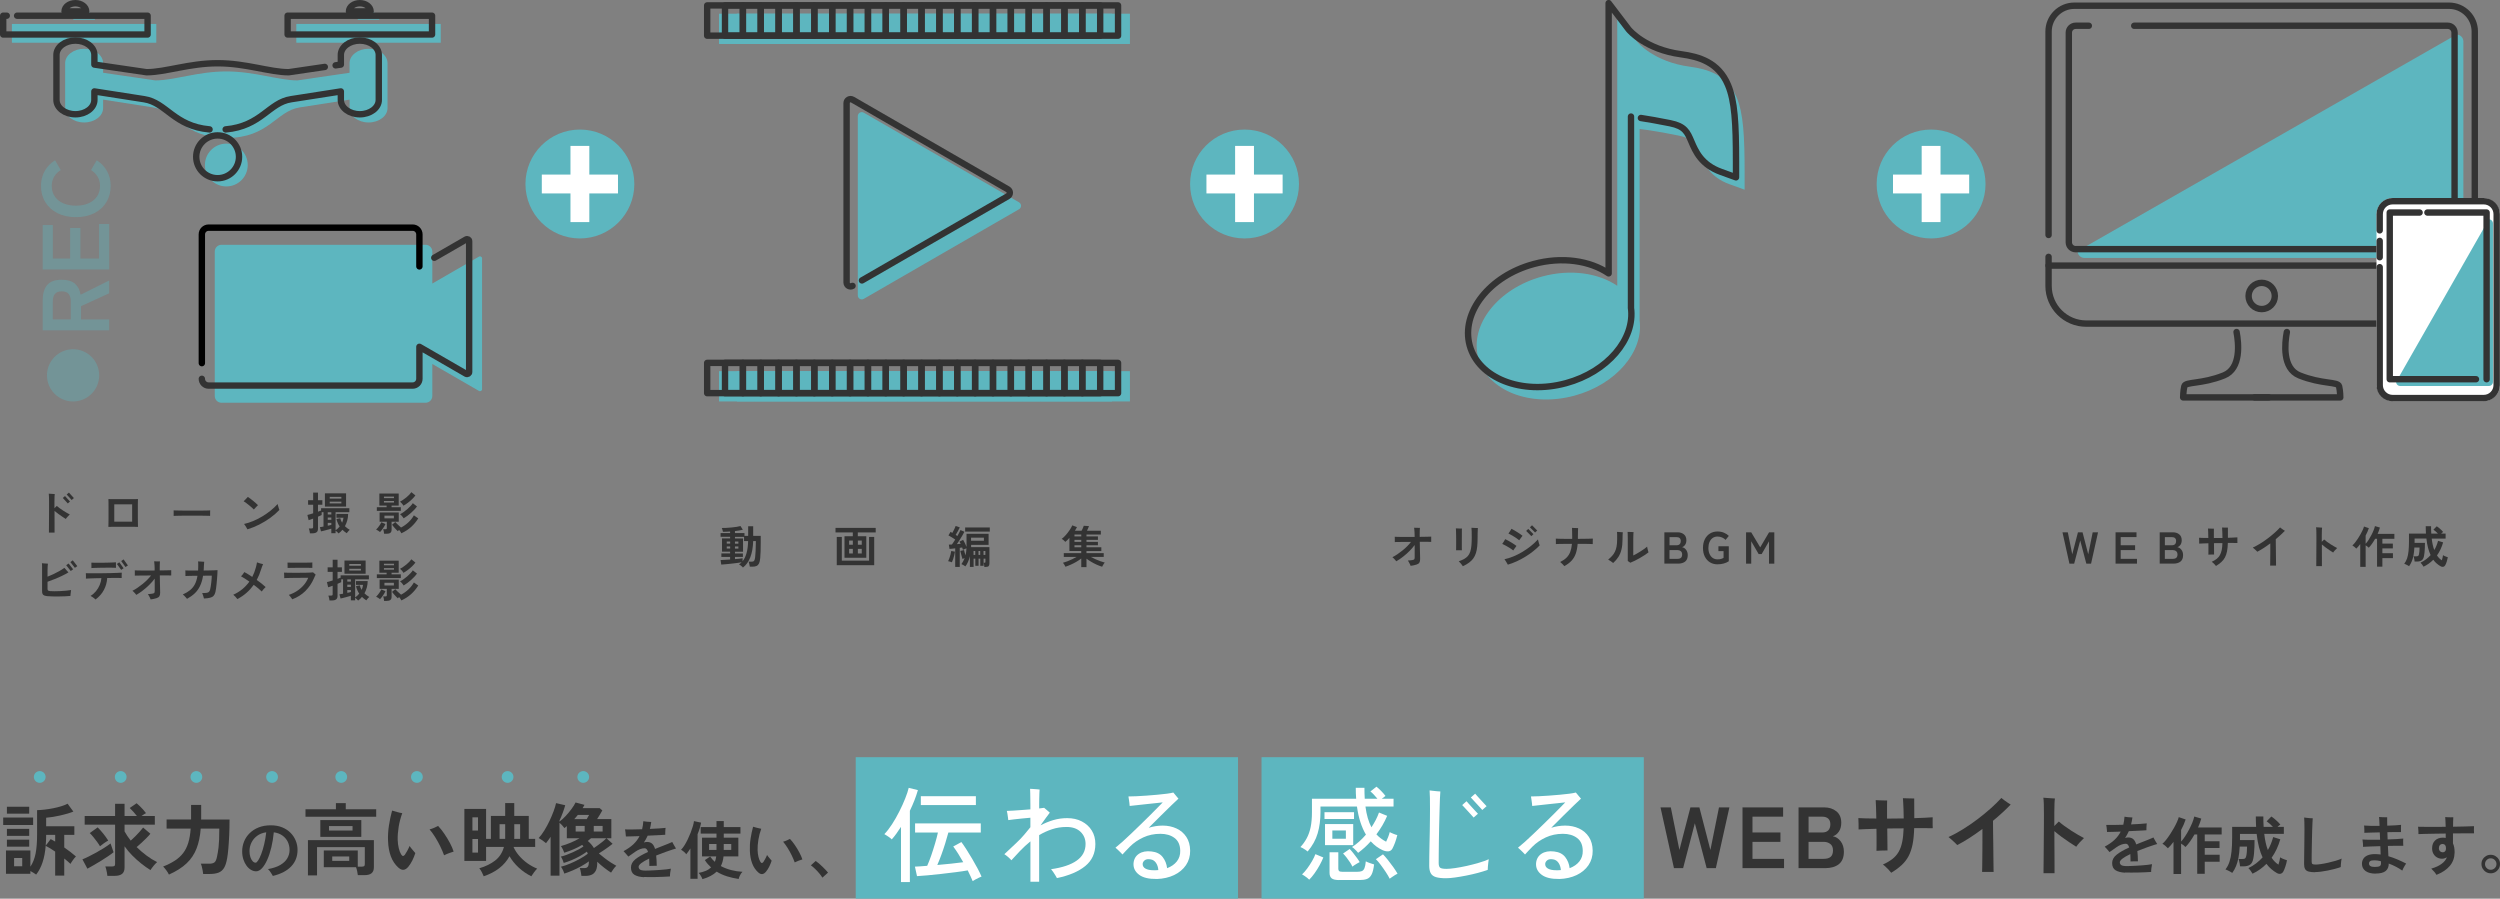 <?xml version="1.0" encoding="UTF-8"?><svg id="_レイヤー_2" xmlns="http://www.w3.org/2000/svg" viewBox="0 0 821.05 295.13"><rect x="0" y="0" width="821.05" height="295.13" fill="#808080" stroke="none"/><defs><style>.cls-1,.cls-2,.cls-3,.cls-4{fill:none;}.cls-1,.cls-5,.cls-6,.cls-7{stroke-width:0px;}.cls-2{stroke:#fff;stroke-miterlimit:10;stroke-width:6.19px;}.cls-3{stroke:#000;}.cls-3,.cls-4{stroke-linecap:round;stroke-linejoin:round;stroke-width:2.1px;}.cls-4{stroke:#333;}.cls-8{opacity:.45;}.cls-9{opacity:.37;}.cls-5{fill:#5db6bf;}.cls-6{fill:#333;}.cls-7{fill:#fff;}</style></defs><g id="_レイヤー_1-2"><path class="cls-5" d="m806.77,11.35c1.24,0,2.25,1.01,2.25,2.25v68.87c0,1.24-1.01,2.25-2.25,2.25h-122.19c-1.24,0-2.25-1.01-2.25-2.25"/><rect class="cls-5" x="236.15" y="121.9" width="11.73" height="9.94"/><rect class="cls-5" x="247.88" y="121.9" width="11.73" height="9.94"/><rect class="cls-5" x="259.62" y="121.9" width="11.73" height="9.94"/><rect class="cls-5" x="271.35" y="121.9" width="11.73" height="9.94"/><rect class="cls-5" x="283.09" y="121.9" width="11.73" height="9.94"/><rect class="cls-5" x="294.82" y="121.9" width="11.73" height="9.94"/><rect class="cls-5" x="306.55" y="121.9" width="11.73" height="9.94"/><rect class="cls-5" x="318.29" y="121.9" width="11.73" height="9.94"/><rect class="cls-5" x="330.02" y="121.9" width="11.73" height="9.94"/><rect class="cls-5" x="341.76" y="121.9" width="11.73" height="9.94"/><rect class="cls-5" x="353.49" y="121.9" width="11.73" height="9.94"/><rect class="cls-5" x="242.02" y="121.9" width="11.73" height="9.94"/><rect class="cls-5" x="253.75" y="121.9" width="11.73" height="9.94"/><rect class="cls-5" x="265.49" y="121.9" width="11.73" height="9.94"/><rect class="cls-5" x="277.22" y="121.9" width="11.73" height="9.94"/><rect class="cls-5" x="288.95" y="121.9" width="11.73" height="9.94"/><rect class="cls-5" x="300.69" y="121.9" width="11.73" height="9.94"/><rect class="cls-5" x="312.42" y="121.9" width="11.73" height="9.94"/><rect class="cls-5" x="324.16" y="121.9" width="11.73" height="9.94"/><rect class="cls-5" x="335.89" y="121.9" width="11.73" height="9.94"/><rect class="cls-5" x="347.62" y="121.9" width="11.73" height="9.94"/><rect class="cls-5" x="359.36" y="121.9" width="11.73" height="9.94"/><rect class="cls-5" x="236.15" y="4.5" width="11.73" height="9.94"/><rect class="cls-5" x="247.88" y="4.5" width="11.73" height="9.94"/><rect class="cls-5" x="259.62" y="4.5" width="11.73" height="9.94"/><rect class="cls-5" x="271.35" y="4.5" width="11.73" height="9.94"/><rect class="cls-5" x="283.09" y="4.5" width="11.73" height="9.94"/><rect class="cls-5" x="294.82" y="4.5" width="11.73" height="9.94"/><rect class="cls-5" x="306.55" y="4.5" width="11.73" height="9.94"/><rect class="cls-5" x="318.29" y="4.5" width="11.73" height="9.94"/><rect class="cls-5" x="330.02" y="4.5" width="11.73" height="9.94"/><rect class="cls-5" x="341.76" y="4.5" width="11.73" height="9.94"/><rect class="cls-5" x="353.49" y="4.5" width="11.73" height="9.94"/><rect class="cls-5" x="242.02" y="4.5" width="11.73" height="9.94"/><rect class="cls-5" x="253.75" y="4.5" width="11.73" height="9.94"/><rect class="cls-5" x="265.49" y="4.5" width="11.73" height="9.94"/><rect class="cls-5" x="277.22" y="4.5" width="11.73" height="9.94"/><rect class="cls-5" x="288.95" y="4.5" width="11.73" height="9.94"/><rect class="cls-5" x="300.69" y="4.5" width="11.73" height="9.94"/><rect class="cls-5" x="312.42" y="4.5" width="11.73" height="9.94"/><rect class="cls-5" x="324.16" y="4.5" width="11.73" height="9.94"/><rect class="cls-5" x="335.89" y="4.5" width="11.73" height="9.94"/><rect class="cls-5" x="347.62" y="4.5" width="11.73" height="9.94"/><rect class="cls-5" x="359.36" y="4.5" width="11.73" height="9.94"/><rect class="cls-5" x="281.04" y="248.68" width="125.55" height="46.45"/><rect class="cls-5" x="414.31" y="248.68" width="125.55" height="46.45"/><path class="cls-6" d="m1.05,270.94v-2.44h9.83v2.44H1.05Zm17.07,16.6v-7.86c-.55-.38-1.1-.73-1.63-1.06-.54-.33-1.03-.6-1.48-.83-.17,2.04-.51,3.83-1.02,5.38s-1.21,2.9-2.11,4.06c-.22-.16-.51-.35-.86-.57s-.69-.42-1.04-.6v.91H1.96v-7.65h8.02v5.32c.81-1.21,1.38-2.65,1.71-4.32.33-1.67.49-3.76.49-6.26v-7.99c.78-.02,1.63-.08,2.56-.19s1.85-.26,2.76-.44c.92-.18,1.79-.4,2.61-.65.82-.25,1.52-.53,2.09-.84l1.89,2.59c-.54.22-1.17.45-1.91.66s-1.52.42-2.35.61c-.83.19-1.65.35-2.45.48s-1.54.22-2.22.27v2.8h9.26v2.83h-3.32v4.13c1.47,1.02,2.75,2.01,3.84,2.96-.33.33-.67.74-1.01,1.22-.35.48-.6.89-.78,1.22-.29-.28-.61-.57-.96-.87-.35-.3-.71-.6-1.09-.89v5.6h-2.98Zm-15.85-20.31v-2.28h7.32v2.28H2.27Zm0,7.29v-2.31h7.32v2.31H2.27Zm0,3.55v-2.31h7.32v2.31H2.27Zm2.36,6.43h2.67v-2.72h-2.67v2.72Zm10.38-6.77l1.63-2.15c.24.12.49.25.74.39.25.14.5.28.74.42v-2.21h-2.96c0,1.25-.05,2.43-.16,3.55Z"/><path class="cls-6" d="m28.7,285.28l-1.63-3.06c.59-.22,1.29-.54,2.11-.95s1.67-.86,2.56-1.35c.88-.49,1.72-.99,2.53-1.5s1.48-.98,2.04-1.41l.99,2.88c-.47.38-1.05.81-1.75,1.28s-1.46.96-2.27,1.47c-.81.5-1.62.98-2.41,1.44-.8.46-1.51.86-2.15,1.21Zm6.56,2.36c-.02-.29-.06-.64-.14-1.02-.08-.39-.16-.77-.25-1.15s-.18-.68-.29-.91h2.21c.36,0,.62-.06.78-.17.16-.11.23-.34.23-.69v-12.87h-9.99v-2.85h9.99v-4h3.11v4h4.05c-.35-.45-.73-.92-1.17-1.4-.43-.48-.83-.89-1.19-1.22l2.26-1.56c.33.26.69.58,1.08.97.39.39.77.79,1.13,1.19s.66.77.88,1.08c-.17.09-.39.22-.66.39-.27.17-.54.35-.82.55h4.38v2.85h-9.94v2.23c.26.48.56.98.91,1.49.35.51.72,1.02,1.11,1.52.48-.41.99-.88,1.5-1.4s1-1.03,1.45-1.54.82-.96,1.12-1.34l2.39,2.02c-.33.42-.75.88-1.27,1.4s-1.06,1.04-1.62,1.56-1.1.99-1.62,1.43c1.02,1,2.1,1.93,3.26,2.79,1.15.86,2.3,1.57,3.46,2.14-.38.33-.78.75-1.19,1.26s-.74.96-.99,1.36c-.99-.61-1.99-1.32-3.02-2.14-1.03-.82-2.02-1.71-2.97-2.67-.95-.96-1.79-1.96-2.52-3v6.98c0,.95-.27,1.64-.82,2.08-.54.43-1.37.65-2.48.65h-2.36Zm-2.41-9.7c-.26-.45-.58-.94-.97-1.47-.39-.53-.79-1.05-1.21-1.56s-.81-.95-1.19-1.31l2.59-1.87c.59.57,1.21,1.26,1.85,2.06s1.19,1.56,1.62,2.27c-.43.23-.9.52-1.41.88s-.94.69-1.28.99Z"/><path class="cls-6" d="m55.48,287.23c-.21-.45-.51-.93-.89-1.45-.39-.52-.73-.92-1.02-1.19,1.52-.6,2.82-1.26,3.9-1.97,1.08-.71,1.98-1.53,2.7-2.48.72-.94,1.28-2.07,1.67-3.37.4-1.31.66-2.85.78-4.63h-7.91v-3.01h8.04v-4.77h3.32v4.36c0,.07,0,.14-.01.21,0,.07-.01.14-.01.21h9.34c0,1.87-.04,3.63-.12,5.29-.08,1.66-.17,3.13-.29,4.41-.11,1.28-.24,2.29-.38,3.03-.23,1.35-.56,2.4-1,3.14-.44.74-1.05,1.27-1.82,1.57-.77.3-1.76.45-2.97.45h-2.08c-.04-.33-.09-.71-.17-1.13-.08-.42-.17-.84-.27-1.25-.1-.41-.22-.74-.34-1h2.8c.76,0,1.33-.15,1.7-.45.37-.3.64-.92.82-1.86.09-.42.17-.86.26-1.35.09-.48.17-1.07.25-1.75.08-.68.14-1.52.18-2.52.04-.99.06-2.19.06-3.59h-6.1c-.19,2.47-.64,4.64-1.36,6.51-.72,1.87-1.81,3.5-3.27,4.89s-3.4,2.62-5.82,3.7Z"/><path class="cls-6" d="m89.62,287.69c-.11-.21-.26-.45-.44-.74s-.37-.56-.57-.84c-.2-.28-.4-.5-.61-.68,1.67-.29,3.03-.75,4.08-1.37,1.04-.62,1.81-1.36,2.29-2.2.48-.84.73-1.74.73-2.7s-.21-1.91-.61-2.73c-.41-.82-1-1.5-1.76-2.04-.77-.54-1.71-.89-2.81-1.04-.17,1.76-.44,3.41-.81,4.95-.37,1.54-.82,2.9-1.35,4.08-.53,1.18-1.1,2.1-1.72,2.77-.62.67-1.27,1.01-1.95,1.01-.55,0-1.1-.16-1.65-.48-.55-.32-1.04-.77-1.47-1.36s-.79-1.28-1.05-2.09c-.26-.8-.39-1.68-.39-2.64,0-1.11.21-2.17.62-3.2s1.02-1.94,1.83-2.74c.8-.8,1.79-1.44,2.95-1.9,1.16-.46,2.49-.7,3.99-.7,1.41,0,2.66.22,3.76.67,1.09.45,2.01,1.06,2.76,1.82.75.76,1.31,1.63,1.7,2.59.39.97.58,1.97.58,3.01,0,2.12-.68,3.91-2.05,5.37s-3.38,2.51-6.02,3.16Zm-5.69-4.36c.24,0,.52-.24.84-.73.33-.48.66-1.17,1.01-2.07.34-.89.67-1.95.96-3.16.3-1.22.53-2.56.7-4.03-1.18.17-2.18.56-3,1.17-.82.62-1.45,1.36-1.87,2.24-.42.88-.63,1.8-.63,2.77,0,.75.1,1.41.29,1.98.19.57.44,1.02.75,1.34.3.32.62.48.95.48Z"/><path class="cls-6" d="m100.33,268.24v-2.46h9.99v-2.02h3.24v2.02h9.99v2.46h-23.22Zm.8,19.27v-11.6h21.66v8.92c0,.9-.26,1.56-.78,1.97-.52.42-1.31.62-2.39.62h-2.1c-.04-.36-.11-.81-.22-1.32s-.24-.95-.38-1.3h-10.58v-5.5h11.16v5.32h1.35c.35,0,.59-.06.74-.17.15-.11.22-.33.22-.66v-5.58h-15.69v9.29h-2.98Zm4.07-12.66v-5.53h13.46v5.53h-13.46Zm2.85-2.08h7.73v-1.48h-7.73v1.48Zm1.06,9.96h5.58v-1.45h-5.58v1.45Z"/><path class="cls-6" d="m130.86,284.97c-1.11-1-1.94-2.24-2.49-3.71-.55-1.47-.86-3.17-.93-5.11-.07-1.64.03-3.31.29-5.01.26-1.7.61-3.34,1.04-4.93.47.14,1.01.29,1.63.47s1.19.3,1.71.39c-.54,1.45-.93,2.95-1.18,4.49-.25,1.54-.36,2.98-.32,4.33.03.95.15,1.84.35,2.67.2.83.46,1.51.79,2.05.21.33.41.5.6.51.19,0,.4-.13.62-.4.21-.29.46-.72.77-1.27.3-.55.56-1.09.77-1.61.29.43.64.87,1.02,1.31.39.44.68.78.87,1.02-.26.81-.58,1.61-.97,2.4-.39.79-.83,1.48-1.31,2.06-1.02,1.26-2.1,1.37-3.24.34Zm14.99-4.07c-.35-.95-.77-1.93-1.26-2.94-.49-1.01-1.04-2-1.63-2.96-.6-.96-1.22-1.83-1.88-2.61.48-.12.99-.3,1.53-.53.54-.23.96-.44,1.27-.61.67.71,1.35,1.56,2.02,2.54.67.99,1.29,1.99,1.84,3.02.55,1.03.97,1.98,1.24,2.87-.38.12-.86.29-1.45.49-.59.21-1.15.45-1.69.73Z"/><path class="cls-6" d="m158.86,287.78c-.16-.4-.36-.85-.62-1.35-.26-.5-.54-.93-.83-1.27,2.06-.6,3.79-1.45,5.2-2.54s2.37-2.58,2.89-4.46h-5.86v4.59h-7.13v-17.07h7.13v9.81h1.58v-7.52h4.69v-4.23h2.98v4.23h4.77v7.52h2.1v2.67h-7.11c.43.99,1.04,1.94,1.82,2.85.78.92,1.68,1.74,2.7,2.48,1.02.73,2.1,1.33,3.24,1.78-.33.33-.68.74-1.05,1.25-.37.5-.66.92-.87,1.27-1.56-.78-2.95-1.74-4.18-2.89s-2.22-2.38-2.98-3.7c-1.66,3.04-4.49,5.24-8.48,6.59Zm-3.71-15.02h1.84v-4.33h-1.84v4.33Zm0,7.24h1.84v-4.46h-1.84v4.46Zm8.92-4.51h1.84v-4.8h-1.84v4.8Zm4.8,0h1.95v-4.8h-1.92v4.44c0,.12,0,.24-.03.36Z"/><path class="cls-6" d="m190.95,287.67c-.02-.23-.06-.51-.12-.84-.06-.34-.13-.67-.19-.99-.07-.32-.15-.57-.23-.74h1.53c.54,0,.91-.16,1.13-.48.22-.32.33-.89.35-1.73-.74.54-1.59,1.07-2.54,1.6-.95.53-1.91,1-2.88,1.41s-1.86.75-2.67,1.01c-.09-.33-.25-.73-.48-1.21s-.44-.83-.64-1.05c.9-.22,1.89-.56,2.97-1.01,1.08-.45,2.14-.96,3.18-1.53s1.93-1.14,2.67-1.71c-.04-.12-.08-.24-.13-.35-.05-.11-.1-.23-.16-.35-.67.5-1.45.99-2.32,1.48-.87.48-1.76.92-2.67,1.3-.91.38-1.78.69-2.61.93-.09-.29-.22-.65-.4-1.08-.18-.42-.37-.76-.56-1,.57-.14,1.2-.33,1.89-.58.69-.25,1.39-.54,2.09-.86.7-.32,1.35-.64,1.96-.97.61-.33,1.11-.65,1.5-.96-.07-.09-.14-.17-.21-.25-.07-.08-.15-.15-.23-.22-.86.52-1.79.99-2.76,1.41s-2.01.81-3.1,1.15c-.12-.35-.29-.73-.49-1.14-.21-.42-.42-.76-.62-1.04,1.02-.28,2.08-.64,3.16-1.09s2.08-.94,2.98-1.48h-4.2v-3.99c-.12.12-.25.23-.38.34-.13.1-.26.21-.4.31-.21-.29-.46-.6-.75-.91s-.59-.58-.88-.8v17.33h-2.91v-12.74c-.26.38-.51.75-.77,1.1-.25.35-.5.68-.74.97-.33-.29-.71-.59-1.15-.89-.44-.3-.86-.57-1.26-.79.64-.68,1.27-1.51,1.88-2.52.61-1,1.18-2.05,1.7-3.15.52-1.1.96-2.16,1.34-3.18.37-1.02.64-1.89.79-2.62l3.01.7c-.22.8-.5,1.63-.82,2.49-.32.86-.68,1.73-1.08,2.59v.29c.67-.48,1.36-1.1,2.05-1.84.69-.74,1.33-1.51,1.92-2.31s1.03-1.5,1.32-2.13l2.93.78c-.09.17-.18.35-.29.52-.1.17-.21.35-.31.55h5.58l.88.75c-.21.38-.48.85-.8,1.4-.33.55-.63,1.04-.91,1.45h4.67v6.3h-1.58l2,1.82c-.35.29-.78.63-1.3,1-.52.37-1.06.75-1.62,1.13-.56.38-1.09.73-1.6,1.04.55.47,1.17.96,1.85,1.49s1.37,1.02,2.06,1.47,1.3.81,1.82,1.09c-.3.26-.61.63-.95,1.1-.34.48-.59.86-.77,1.15-.66-.42-1.4-.94-2.23-1.58-.83-.64-1.6-1.31-2.31-2v.03c.03,1.23-.11,2.18-.44,2.84s-.79,1.13-1.37,1.39c-.59.26-1.26.39-2.02.39h-1.37Zm-2.36-18.65h4.1c.29-.5.55-.96.78-1.38h-3.71c-.17.23-.36.45-.56.69-.2.23-.4.46-.61.69Zm.47,4.07h2.96v-1.84h-2.96v1.84Zm5.99,5.42c.43-.29.9-.62,1.41-.99s1-.74,1.48-1.13c.47-.39.87-.75,1.18-1.08h-5.03c-.33.3-.68.59-1.04.88.43.36.81.74,1.14,1.13s.61.78.86,1.18Zm-.05-5.42h2.91v-1.84h-2.91v1.84Z"/><path class="cls-6" d="m211.47,288.09c-1.31-.07-2.35-.33-3.11-.79s-1.14-1.25-1.14-2.39c0-1.02.49-1.93,1.46-2.72s2.36-1.58,4.14-2.39c-.11-.39-.26-.69-.44-.9-.18-.21-.41-.32-.68-.32-.48,0-.99.1-1.53.31-.53.21-1.05.49-1.55.85-.3.22-.67.48-1.09.77-.42.29-.81.56-1.17.81-.21-.24-.46-.54-.77-.9-.3-.37-.57-.66-.81-.88,1.31-.71,2.4-1.46,3.25-2.27.85-.81,1.52-1.7,2-2.67-.95.03-1.83.06-2.62.08-.8.03-1.42.04-1.86.04-.01-.18-.03-.41-.06-.69-.03-.28-.06-.57-.09-.87-.03-.3-.08-.55-.13-.76.62.01,1.43.02,2.43.01,1,0,2.05-.03,3.18-.07.1-.4.18-.82.25-1.27s.12-.9.15-1.37c.32.06.74.11,1.26.17.52.06.96.08,1.34.08-.11.82-.26,1.58-.44,2.28,1.09-.04,2.1-.09,3.02-.16s1.63-.12,2.13-.18c-.03.18-.05.41-.07.69-.02.28-.04.57-.04.85s0,.52,0,.72c-.32.03-.77.06-1.37.09-.6.04-1.27.07-2.02.1-.75.03-1.55.07-2.38.11-.18.4-.37.79-.58,1.15-.21.37-.43.73-.66,1.09.17-.05.33-.1.5-.13.17-.03.34-.05.52-.05.69,0,1.25.19,1.67.56.42.37.74.95.97,1.74.4-.17.82-.34,1.26-.51s.89-.35,1.36-.53c.65-.26,1.26-.51,1.83-.73.57-.22.97-.39,1.2-.52.1.18.22.41.37.69.15.28.31.56.48.83s.3.48.39.63c-.28.07-.63.18-1.07.32-.44.14-.87.29-1.31.44s-.8.27-1.09.38c-1.14.4-2.15.79-3.05,1.16.11.95.17,2.08.19,3.38-.21-.01-.47-.02-.78,0-.31,0-.62.01-.91.02-.3,0-.54.02-.74.03-.01-.44-.02-.87-.02-1.28s-.01-.79-.04-1.15c-1.14.54-2,1.04-2.58,1.49s-.88.86-.88,1.22.15.67.44.89c.29.22.88.34,1.76.35.33,0,.77-.01,1.31-.03s1.13-.05,1.79-.08c.65-.03,1.31-.08,1.97-.13.66-.05,1.29-.1,1.87-.17.58-.06,1.06-.14,1.45-.22-.08.39-.16.83-.22,1.33s-.09.91-.07,1.22c-.58.04-1.25.08-2,.11-.75.03-1.53.06-2.32.08s-1.56.03-2.29.02c-.73,0-1.36-.02-1.89-.03Z"/><path class="cls-6" d="m226.74,288.61v-9.96c-.22.35-.45.68-.68,1.01-.23.33-.46.63-.69.9-.18-.28-.44-.56-.78-.84s-.65-.5-.92-.65c.36-.35.73-.82,1.11-1.42.38-.6.75-1.27,1.1-2.01.35-.74.67-1.49.97-2.24.29-.75.53-1.46.72-2.11.19-.65.3-1.19.34-1.62l2.34.5c-.1.6-.25,1.21-.45,1.86-.2.64-.43,1.29-.7,1.94v14.65h-2.37Zm3.96.1c-.05-.18-.16-.4-.3-.67-.14-.27-.3-.53-.48-.79s-.34-.45-.49-.57c.83-.15,1.59-.37,2.29-.65s1.3-.67,1.82-1.15c-.39-.35-.75-.72-1.09-1.11-.34-.39-.66-.83-.96-1.3l1.74-1.16c.43.62.94,1.2,1.54,1.74.11-.28.2-.56.28-.86.08-.3.13-.61.18-.94h-4.67v-6.14h4.75v-1.33h-5.19v-2.16h5.19v-1.97h2.39v1.97h5.48v2.16h-5.48v1.33h4.79v6.14h-4.86c-.13,1.19-.42,2.25-.89,3.18,1.02.55,2.15.99,3.37,1.31s2.47.51,3.75.58c-.3.26-.57.63-.81,1.11-.24.48-.39.89-.46,1.24-1.3-.19-2.56-.48-3.79-.86-1.22-.38-2.37-.89-3.43-1.55-1.11,1.06-2.66,1.89-4.67,2.47Zm2.18-9.57h2.43v-1.95h-2.43v1.95Zm4.81,0h2.47v-1.95h-2.47v1.95Z"/><path class="cls-6" d="m249.01,286.51c-.89-.8-1.55-1.79-1.99-2.97-.44-1.18-.69-2.54-.75-4.09-.05-1.31.02-2.65.23-4s.48-2.67.83-3.94c.37.11.81.24,1.31.37.5.14.95.24,1.37.31-.43,1.16-.74,2.36-.94,3.59-.2,1.23-.29,2.39-.26,3.47.03.76.12,1.47.28,2.14.16.66.37,1.21.63,1.64.17.26.33.4.48.4.15,0,.32-.1.5-.32.17-.24.37-.57.61-1.02s.45-.87.61-1.29c.23.35.51.69.82,1.05.31.35.54.63.69.82-.21.65-.47,1.29-.78,1.92-.31.63-.66,1.18-1.05,1.65-.82,1.01-1.68,1.1-2.59.27Zm12-3.26c-.28-.76-.61-1.55-1.01-2.36-.39-.81-.83-1.6-1.31-2.37-.48-.77-.98-1.46-1.5-2.09.39-.1.8-.24,1.22-.43s.77-.35,1.02-.49c.54.57,1.08,1.24,1.62,2.03.54.79,1.03,1.6,1.47,2.42.44.82.77,1.59,1,2.29-.3.1-.69.23-1.16.39-.47.17-.92.36-1.35.58Z"/><path class="cls-6" d="m270.09,288.23c-.26-.44-.61-.92-1.05-1.43-.44-.51-.89-1-1.37-1.46-.48-.46-.93-.85-1.36-1.15l1.58-1.43c.32.21.66.47,1.04.8.37.33.75.67,1.14,1.04.39.37.74.72,1.07,1.07.32.35.59.65.8.91l-1.85,1.66Z"/><path class="cls-6" d="m549.76,285.11l-4.42-19.95h3.39l2.82,13.99,3.62-13.99h2.94l3.62,13.99,2.82-13.99h3.42l-4.45,19.95h-3.02l-3.88-14.73-3.85,14.73h-3.02Z"/><path class="cls-6" d="m572.27,285.11v-19.95h13.34v3.05h-10.06v5.19h9.18v3.08h-9.18v5.59h10.37v3.05h-13.65Z"/><path class="cls-6" d="m590.68,285.11v-19.95h8.38c1.63,0,2.98.43,4.05,1.3s1.6,2.11,1.6,3.75c0,1.16-.26,2.12-.78,2.89-.52.77-1.18,1.29-1.98,1.55,1.03.19,1.89.75,2.58,1.67.69.92,1.04,2.06,1.04,3.41,0,1.84-.55,3.2-1.65,4.08-1.1.87-2.61,1.31-4.53,1.31h-8.69Zm3.28-11.71h4.53c.87,0,1.53-.24,1.97-.71.44-.47.66-1.13.66-1.97s-.23-1.46-.7-1.88c-.47-.42-1.13-.63-1.98-.63h-4.47v5.19Zm0,8.66h4.96c1.05,0,1.82-.22,2.32-.67.5-.45.75-1.15.75-2.12s-.29-1.63-.88-2.09c-.59-.47-1.32-.7-2.19-.7h-4.96v5.59Z"/><path class="cls-6" d="m621.12,286.65c-.19-.27-.45-.57-.78-.93-.33-.35-.68-.69-1.03-1.03-.35-.33-.66-.58-.93-.76,1.25-.57,2.3-1.19,3.15-1.85.85-.66,1.52-1.45,2.04-2.35.51-.9.9-1.98,1.15-3.22.26-1.24.41-2.73.47-4.46-.89,0-1.79,0-2.69.01s-1.8.02-2.69.04c.02,1.1.03,2.15.04,3.15,0,1,.02,1.85.03,2.56,0,.71.01,1.21.01,1.5-.49,0-1.1,0-1.81.03-.71.02-1.32.05-1.81.09.02-.42.03-1,.03-1.74v-2.54c0-.95,0-1.94-.03-2.96-1.33.04-2.51.08-3.53.11s-1.8.08-2.34.11c0-.53,0-1.17-.01-1.91s-.03-1.35-.07-1.82c.67.04,1.51.07,2.52.1,1.02.03,2.14.04,3.38.04-.02-1.39-.05-2.64-.09-3.75-.04-1.11-.08-1.88-.11-2.29.3.02.71.04,1.21.06.5.02.99.03,1.47.04s.84.01,1.08.01c-.02.27-.03.74-.03,1.41v4.55c.89-.02,1.8-.03,2.72-.03s1.84,0,2.75-.03c0-1.01-.02-1.97-.06-2.88-.04-.91-.08-1.7-.11-2.38s-.07-1.14-.09-1.38c.25,0,.61,0,1.1.03.48.02.97.03,1.47.04s.87.01,1.14.01v1.03c0,.49,0,1.06.01,1.71,0,.65.01,1.3.01,1.95v1.78c1.22-.04,2.34-.08,3.38-.13,1.03-.05,1.92-.1,2.66-.16,0,.27,0,.63-.01,1.1,0,.47,0,.93,0,1.4,0,.47.02.83.04,1.1-.63-.02-1.47-.03-2.54-.03h-3.56c-.06,2.07-.23,3.85-.53,5.33-.29,1.48-.74,2.77-1.32,3.88-.59,1.1-1.35,2.08-2.28,2.94-.93.85-2.07,1.69-3.42,2.51Z"/><path class="cls-6" d="m650.96,286.34c.02-.36.03-.92.04-1.68,0-.76.02-1.65.03-2.66,0-1.02.02-2.09.03-3.23,0-1.14.01-2.27.01-3.39v-3.14c-1.42,1.06-2.84,2.05-4.25,2.96-1.41.91-2.75,1.69-4.02,2.34-.17-.21-.45-.49-.83-.84-.38-.35-.77-.7-1.15-1.04-.39-.34-.69-.6-.9-.77,1.54-.68,3.13-1.54,4.77-2.56s3.25-2.13,4.82-3.32c1.57-1.19,3.02-2.38,4.36-3.58s2.47-2.32,3.41-3.36c.23.19.53.43.91.71.38.28.77.56,1.18.83.41.27.74.48.98.63-1.67,1.73-3.61,3.51-5.81,5.33,0,.99,0,2.14.03,3.45.02,1.31.04,2.66.06,4.06s.03,2.73.04,4c0,1.27.02,2.38.04,3.31.02.93.03,1.59.03,1.97h-3.79Z"/><path class="cls-6" d="m671.13,286.77c0-.3,0-.85.01-1.62s.02-1.71.03-2.81c0-1.09.02-2.28.03-3.56,0-1.28.02-2.6.03-3.95,0-1.35.02-2.65.03-3.92,0-1.26.01-2.41.01-3.43,0-1.29-.01-2.43-.04-3.41-.03-.98-.08-1.68-.16-2.09.3.02.7.05,1.18.09.48.04.97.07,1.45.1.48.03.88.05,1.18.07-.06.36-.11.93-.14,1.7-.04.77-.06,1.74-.06,2.92v4.42c.61-.57,1.1-1.06,1.48-1.48.53.47,1.15.97,1.85,1.48.7.51,1.44,1.02,2.21,1.51.77.49,1.52.96,2.25,1.38.73.43,1.38.78,1.95,1.07-.46.44-.92.91-1.4,1.42s-.85.99-1.14,1.43c-.67-.42-1.42-.91-2.27-1.47-.85-.56-1.7-1.16-2.56-1.79-.86-.64-1.65-1.26-2.35-1.87,0,1.37,0,2.78.01,4.25,0,1.46.02,2.85.03,4.17,0,1.32.01,2.46.01,3.42v1.98h-3.65Z"/><path class="cls-6" d="m697.92,286.61c-1.31-.07-2.35-.33-3.11-.79s-1.14-1.25-1.14-2.39c0-1.02.49-1.93,1.46-2.72s2.36-1.58,4.14-2.39c-.11-.39-.26-.69-.44-.9-.18-.21-.41-.32-.68-.32-.48,0-.99.1-1.53.31-.53.21-1.05.49-1.55.85-.3.22-.67.48-1.09.77-.42.29-.81.56-1.17.81-.21-.24-.46-.54-.77-.9-.3-.37-.57-.66-.81-.88,1.31-.71,2.4-1.46,3.25-2.27.85-.81,1.52-1.7,2-2.67-.95.03-1.83.06-2.62.08-.8.03-1.42.04-1.86.04-.01-.18-.03-.41-.06-.69-.03-.28-.06-.57-.09-.87-.03-.3-.08-.55-.13-.76.62.01,1.43.02,2.43.01,1,0,2.05-.03,3.18-.07.1-.4.18-.82.25-1.27s.12-.9.15-1.37c.32.06.74.11,1.26.17.52.06.96.08,1.34.08-.11.82-.26,1.58-.44,2.28,1.09-.04,2.1-.09,3.02-.16s1.63-.12,2.13-.18c-.03.18-.05.41-.07.69-.02.28-.04.57-.04.85s0,.52,0,.72c-.32.03-.77.06-1.37.09-.6.04-1.27.07-2.02.1-.75.03-1.55.07-2.38.11-.18.4-.37.79-.58,1.15-.21.37-.43.73-.66,1.09.17-.05.33-.1.5-.13.17-.03.34-.05.52-.05.69,0,1.25.19,1.67.56.42.37.74.95.97,1.74.4-.17.82-.34,1.26-.51s.89-.35,1.36-.53c.65-.26,1.26-.51,1.83-.73.57-.22.97-.39,1.2-.52.1.18.22.41.37.69.15.28.31.56.48.83s.3.48.39.63c-.28.07-.63.18-1.07.32-.44.14-.87.29-1.31.44s-.8.27-1.09.38c-1.14.4-2.15.79-3.05,1.16.11.95.17,2.08.19,3.38-.21-.01-.47-.02-.78,0-.31,0-.62.01-.91.02-.3,0-.54.02-.74.03-.01-.44-.02-.87-.02-1.28s-.01-.79-.04-1.15c-1.14.54-2,1.04-2.58,1.49s-.88.86-.88,1.22.15.67.44.89c.29.22.88.34,1.76.35.33,0,.77-.01,1.31-.03s1.13-.05,1.79-.08c.65-.03,1.31-.08,1.97-.13.66-.05,1.29-.1,1.87-.17.58-.06,1.06-.14,1.45-.22-.08.39-.16.83-.22,1.33s-.09.91-.07,1.22c-.58.04-1.25.08-2,.11-.75.03-1.53.06-2.32.08s-1.56.03-2.29.02c-.73,0-1.36-.02-1.89-.03Z"/><path class="cls-6" d="m713.82,287.06v-10.58c-.3.42-.61.8-.92,1.16-.31.36-.62.68-.92.95-.22-.25-.51-.52-.85-.81s-.66-.52-.95-.68c.39-.32.8-.75,1.24-1.31s.87-1.17,1.31-1.84.85-1.35,1.24-2.04.72-1.35,1-1.97c.28-.62.47-1.15.58-1.58l2.26.77c-.35,1.09-.84,2.24-1.49,3.45v3.8c.46-.48.91-1.08,1.37-1.8.46-.71.89-1.46,1.3-2.24.41-.78.76-1.54,1.05-2.27.29-.73.49-1.37.6-1.91l2.3.68c-.12.47-.28.95-.46,1.44-.18.49-.38.99-.6,1.48h7.76v2.3h-5.56v2.22h4.86v2.22h-4.86v2.22h4.9v2.3h-4.9v3.96h-2.47v-12.93h-.89c-.46.8-.94,1.56-1.44,2.28-.51.72-1.01,1.34-1.53,1.85-.15-.18-.36-.37-.62-.57s-.53-.38-.81-.55v9.98h-2.47Z"/><path class="cls-6" d="m739.8,286.96c-.15-.28-.36-.6-.63-.96-.27-.37-.52-.67-.76-.9.93-.44,1.78-.96,2.55-1.56s1.48-1.25,2.12-1.95c-.46-.97-.85-2.09-1.18-3.35-.33-1.27-.59-2.72-.77-4.35h-5.48v2.01h4.79c0,.73-.01,1.48-.04,2.23-.03.75-.07,1.46-.13,2.13-.06.66-.14,1.23-.24,1.7-.18.97-.53,1.64-1.06,2.01-.53.37-1.26.56-2.2.56h-1.1c-.01-.22-.05-.49-.1-.8-.05-.31-.11-.61-.18-.91-.06-.3-.13-.53-.22-.7h1.16c.51,0,.85-.08,1.02-.23s.29-.42.37-.81c.08-.37.15-.83.19-1.38.04-.55.06-1.1.06-1.65h-2.41c-.07,1.37-.2,2.58-.4,3.62s-.47,1.97-.8,2.78c-.33.81-.75,1.55-1.24,2.23-.17-.12-.4-.27-.72-.44s-.61-.31-.9-.45c-.29-.13-.5-.22-.62-.26.55-.69.99-1.51,1.31-2.46s.55-2.06.68-3.35c.14-1.29.21-2.8.21-4.52v-3.63h7.87c-.03-.53-.05-1.08-.07-1.65-.02-.57-.03-1.16-.03-1.77h2.47c0,.6.01,1.18.03,1.75.02.57.04,1.13.07,1.67h3.07c-.33-.36-.68-.7-1.05-1.02-.37-.32-.71-.59-1.03-.81l1.54-1.58c.32.19.67.45,1.06.78.39.33.75.65,1.1.99.34.33.61.62.81.87-.12.07-.27.18-.44.32-.17.15-.34.29-.52.45h2.1v2.3h-6.43c.22,2.06.62,3.83,1.18,5.31.76-1.3,1.34-2.73,1.74-4.27l2.34.73c-.64,2.26-1.58,4.28-2.84,6.06.61.94,1.36,1.7,2.24,2.26.12-.4.24-.82.34-1.25.1-.43.18-.81.22-1.14.15.11.37.23.65.36s.57.25.86.35c.29.1.53.18.73.24-.11.64-.28,1.3-.5,1.99-.22.69-.45,1.25-.68,1.68-.21.4-.51.65-.9.76-.39.1-.81.02-1.26-.24-.62-.36-1.22-.78-1.79-1.27-.57-.48-1.11-1.06-1.61-1.74-.64.65-1.34,1.25-2.1,1.79-.76.55-1.58,1.03-2.45,1.44Z"/><path class="cls-6" d="m760.32,286.46c-.9,0-1.61-.08-2.14-.23s-.9-.42-1.13-.81c-.23-.39-.34-.93-.34-1.62,0-.65,0-1.42.02-2.3s.03-1.81.04-2.76c.01-1.18.03-2.34.04-3.51.01-1.16.02-2.16.02-2.99,0-.75,0-1.47-.03-2.18-.02-.71-.04-1.23-.07-1.58.19.03.47.07.83.11.36.05.73.09,1.1.11.37.03.67.04.89.04-.03.3-.06.79-.09,1.45-.03.66-.07,1.44-.09,2.31-.03.88-.05,1.8-.07,2.78-.02.98-.04,1.94-.06,2.9-.02.96-.04,1.85-.04,2.67,0,.82-.01,1.5-.01,2.05,0,.44.08.73.25.85.17.12.53.19,1.08.19.42,0,.98-.05,1.7-.16.72-.1,1.5-.25,2.34-.44.84-.19,1.66-.4,2.46-.63.8-.24,1.47-.48,2.02-.73-.06.22-.1.51-.15.87-.04.36-.08.71-.1,1.06-.03.35-.04.62-.04.83-.57.22-1.23.43-1.98.63s-1.53.38-2.34.54-1.56.28-2.28.37c-.72.09-1.33.13-1.83.13Z"/><path class="cls-6" d="m780.21,286.92c-1.4,0-2.5-.28-3.3-.85s-1.2-1.37-1.2-2.41c0-.58.15-1.11.44-1.59.29-.48.75-.86,1.38-1.14.63-.28,1.45-.43,2.46-.43.3,0,.62.01.93.04.32.03.63.06.93.1l-.1-2.74c-1.09.03-2.14.06-3.15.1-1.01.04-1.86.08-2.55.12.03-.32.02-.72-.02-1.2-.04-.48-.09-.89-.15-1.22.57.06,1.37.09,2.42.09s2.17,0,3.37-.01l-.1-2.41c-1,.03-1.94.05-2.83.07-.89.02-1.64.05-2.25.07.01-.21.02-.47.01-.78,0-.31-.02-.62-.03-.91-.01-.3-.03-.53-.06-.7.61.06,1.36.09,2.26.11.9.02,1.84.02,2.82.01-.03-.72-.05-1.34-.08-1.86-.03-.52-.05-.87-.08-1.07.24.03.52.05.85.06.33.01.66.02,1,.03s.6.01.81.01c-.01.26-.02.63,0,1.11,0,.48.02,1.03.03,1.65.9-.03,1.75-.07,2.54-.11.8-.05,1.46-.1,2-.16-.01.18-.02.43-.03.74,0,.31,0,.62,0,.91,0,.3.01.54.01.72-.51-.01-1.16-.02-1.95-.01-.79,0-1.63.02-2.53.05.01.39.03.78.04,1.18.01.4.03.8.04,1.2,1.08-.03,2.08-.07,2.99-.12.91-.06,1.63-.11,2.14-.17-.01.19-.02.44-.03.75,0,.3,0,.6.01.89.01.29.03.53.04.73-.58-.01-1.31-.02-2.2,0s-1.84.02-2.86.05c.03.62.06,1.22.09,1.79.04.57.06,1.1.07,1.59.95.28,1.92.62,2.9,1.04.98.42,1.96.87,2.93,1.37-.12.17-.27.39-.44.67-.17.28-.33.57-.48.86-.15.29-.27.55-.35.79-.54-.4-1.2-.81-1.98-1.22-.78-.42-1.6-.78-2.46-1.1.01,1.05-.32,1.86-1,2.43-.68.57-1.77.85-3.28.85Zm-.31-2.2c.83,0,1.39-.1,1.68-.29.29-.19.42-.53.39-1-.01-.07-.02-.16-.02-.26s0-.22-.02-.34c-.8-.19-1.5-.29-2.1-.29-.71,0-1.18.09-1.43.28s-.37.45-.37.8.15.62.45.81c.3.19.77.29,1.42.29Z"/><path class="cls-6" d="m800.19,287.33c-.18-.32-.43-.67-.76-1.05-.32-.38-.65-.72-.96-1.01,1.4-.39,2.54-.92,3.43-1.59s1.46-1.39,1.69-2.15c-.24.15-.49.27-.76.36-.27.09-.54.13-.82.13-.58,0-1.12-.14-1.62-.41-.5-.28-.9-.67-1.19-1.18-.3-.51-.45-1.12-.45-1.83,0-1.08.32-1.93.97-2.56.64-.63,1.5-.94,2.56-.94.17,0,.33.01.49.03s.31.04.45.07v-1.45c-1.2.01-2.38.03-3.54.05-1.15.02-2.2.04-3.14.06s-1.7.04-2.28.07c.01-.22.01-.48,0-.78-.01-.3-.03-.6-.05-.89-.02-.3-.04-.54-.07-.74.55.01,1.3.02,2.25.03.95,0,2.01.01,3.19.01s2.39,0,3.63-.02c-.01-.69-.04-1.33-.07-1.91-.03-.58-.07-1.01-.09-1.29.22.01.5.03.83.05s.66.03,1,.03.61,0,.83-.02c-.01.3-.03.72-.05,1.24-.02.53-.03,1.15-.03,1.87,1.4-.03,2.71-.06,3.92-.08,1.22-.03,2.21-.06,2.97-.1-.03.3-.04.7-.04,1.17s.01.87.04,1.19c-.69-.01-1.61-.02-2.76-.01-1.15,0-2.39.02-3.74.03h-.42v3.28c.37.77.55,1.77.54,2.99-.03,1.72-.55,3.18-1.57,4.39s-2.47,2.19-4.37,2.94Zm2.05-7.41c.32,0,.58-.11.78-.34.2-.23.3-.56.3-.99s-.1-.79-.31-1.04c-.21-.25-.47-.37-.79-.37-.39,0-.69.13-.91.37-.22.25-.33.6-.33,1.04,0,.39.12.71.37.95.25.25.55.37.89.37Z"/><path class="cls-6" d="m818,286.81c-.55,0-1.06-.13-1.52-.41-.46-.27-.82-.64-1.1-1.1-.28-.46-.42-.98-.42-1.55s.13-1.08.41-1.53c.27-.46.64-.82,1.1-1.09.46-.27.97-.4,1.53-.4s1.08.14,1.55.42c.46.28.83.64,1.1,1.1.27.46.4.96.4,1.51s-.14,1.08-.42,1.55c-.28.46-.65.83-1.11,1.1-.46.27-.97.41-1.53.41Zm0-1.16c.53,0,.97-.18,1.34-.55s.55-.81.55-1.32-.18-.96-.55-1.33c-.37-.37-.81-.56-1.34-.56s-.95.18-1.32.55c-.37.37-.55.81-.55,1.34s.18.95.55,1.32c.37.37.81.55,1.32.55Z"/><path class="cls-7" d="m295.9,289.68v-18.12c-.5.77-1,1.5-1.49,2.19-.5.69-1.01,1.33-1.53,1.92-.32-.32-.71-.63-1.17-.93-.46-.31-.89-.57-1.27-.8.84-.86,1.68-1.94,2.53-3.26.85-1.31,1.65-2.71,2.39-4.19.75-1.48,1.39-2.9,1.93-4.26.54-1.36.93-2.52,1.15-3.49l3.02.75c-.32,1.11-.7,2.23-1.15,3.38-.45,1.14-.95,2.28-1.49,3.41v23.41h-2.92Zm23.55-.3c-.2-.5-.45-1.05-.73-1.65-.28-.6-.58-1.23-.9-1.88-1.11.2-2.42.4-3.94.59-1.52.19-3.08.38-4.68.56s-3.12.34-4.53.47-2.58.23-3.51.27l-.68-3.12c.52-.02,1.12-.06,1.81-.1.69-.04,1.43-.1,2.22-.17.43-.95.87-2.08,1.32-3.39s.88-2.64,1.27-3.97c.39-1.33.71-2.52.93-3.56h-7.5v-3.02h21.58v3.02h-10.65c-.29,1.11-.64,2.3-1.03,3.56-.4,1.27-.81,2.51-1.26,3.73-.44,1.22-.89,2.34-1.34,3.36,1.54-.14,3.07-.28,4.58-.44s2.83-.32,3.94-.47c-.54-.97-1.1-1.91-1.66-2.8-.57-.89-1.11-1.68-1.63-2.36l2.68-1.46c.48.63,1.02,1.44,1.65,2.41.62.97,1.25,2.01,1.9,3.1.64,1.1,1.24,2.16,1.78,3.17.54,1.02.97,1.9,1.29,2.65-.2.07-.5.2-.9.39-.4.19-.78.39-1.15.59s-.66.37-.86.51Zm-17.03-24.97v-2.92h18.08v2.92h-18.08Z"/><path class="cls-7" d="m338.41,289.55v-13.23c-1.24,1.02-2.39,2.08-3.43,3.17-1.04,1.1-1.98,2.11-2.82,3.04-.27-.32-.61-.66-1.02-1.02-.41-.36-.84-.69-1.29-.98.61-.59,1.24-1.18,1.9-1.78.66-.6,1.31-1.22,1.97-1.85,1.06-1,1.97-1.94,2.71-2.83.75-.89,1.4-1.69,1.97-2.39v-3.12c-.84.07-1.74.15-2.71.25-.97.1-1.87.2-2.68.29-.81.09-1.44.17-1.87.24-.02-.25-.06-.57-.12-.97s-.11-.79-.17-1.17c-.06-.38-.12-.68-.19-.88.57-.02,1.27-.06,2.12-.1.85-.04,1.76-.11,2.75-.19s1.94-.15,2.87-.22v-1.46c0-.59,0-1.22-.02-1.9-.01-.68-.02-1.32-.03-1.93-.01-.61-.03-1.1-.05-1.46.16,0,.46.02.92.05.45.03.9.07,1.36.1.45.03.73.06.85.09-.02.2-.05.6-.07,1.2-.02.6-.04,1.23-.05,1.9-.01.67-.02,1.23-.02,1.68v1.43c.34-.05.65-.09.93-.12.28-.03.51-.06.7-.09.2.16.51.42.93.78.42.36.73.63.93.81-.23.27-.62.79-1.17,1.56-.55.77-1.18,1.64-1.88,2.61,1.36-.72,2.77-1.3,4.22-1.73,1.46-.43,2.97-.64,4.53-.64,1.83,0,3.44.36,4.83,1.09s2.48,1.72,3.26,2.99c.78,1.27,1.17,2.74,1.17,4.41,0,3.03-1.11,5.45-3.34,7.26s-5.32,3.12-9.28,3.94c-.14-.27-.32-.59-.56-.97s-.47-.74-.71-1.1c-.24-.36-.46-.64-.66-.85,3.69-.52,6.5-1.46,8.43-2.83,1.93-1.37,2.9-3.18,2.9-5.45,0-1.61-.55-2.94-1.65-4-1.1-1.06-2.63-1.59-4.6-1.59-1.7,0-3.29.25-4.78.75s-2.9,1.14-4.21,1.93v15.3h-2.88Z"/><path class="cls-7" d="m379.91,288.67c-2.6.04-4.55-.42-5.84-1.41-1.29-.98-1.89-2.22-1.8-3.72.11-1.38.71-2.43,1.78-3.14,1.07-.71,2.46-.97,4.16-.76,1.61.18,2.82.79,3.63,1.83.81,1.04,1.3,2.26,1.46,3.66,1.38-.52,2.45-1.27,3.21-2.24.76-.97,1.13-2.13,1.1-3.46-.02-1.9-.64-3.31-1.87-4.22-1.22-.92-2.77-1.37-4.65-1.37-2.06,0-3.94.4-5.63,1.19s-3.14,1.79-4.34,2.99c-.5.5-.98,1-1.44,1.49-.46.5-.81.87-1.03,1.12-.16-.18-.38-.42-.68-.71-.29-.29-.59-.58-.88-.86-.29-.28-.54-.5-.75-.66.63-.5,1.4-1.15,2.29-1.95.89-.8,1.85-1.7,2.88-2.68,1.03-.98,2.06-1.98,3.11-3,1.04-1.02,2.04-2,3-2.95s1.81-1.8,2.54-2.56c.74-.76,1.31-1.34,1.71-1.75-.57.07-1.32.15-2.26.25-.94.1-1.95.21-3.02.32-1.07.11-2.11.23-3.1.34-1,.11-1.82.2-2.48.27,0-.23-.03-.54-.09-.95-.06-.41-.11-.81-.17-1.22-.06-.41-.11-.72-.15-.95.66,0,1.5-.02,2.55-.07,1.04-.04,2.16-.11,3.36-.2,1.2-.09,2.38-.19,3.55-.29,1.16-.1,2.21-.21,3.14-.34.93-.12,1.64-.25,2.14-.39.11.11.28.3.49.58.21.27.43.54.66.8.23.26.41.47.54.63-.5.45-1.27,1.18-2.31,2.19-1.04,1.01-2.21,2.16-3.51,3.44-1.3,1.29-2.62,2.6-3.95,3.94.72-.23,1.47-.4,2.24-.53.77-.12,1.55-.19,2.34-.19,1.67,0,3.19.32,4.55.95s2.44,1.56,3.24,2.78,1.22,2.73,1.24,4.51c.02,1.79-.44,3.37-1.37,4.75-.94,1.38-2.24,2.47-3.9,3.26-1.66.79-3.56,1.22-5.68,1.29Zm-.98-2.85c.25,0,.5,0,.76-.02.26-.01.5-.03.73-.05-.07-.93-.32-1.71-.76-2.36-.44-.64-1.01-1.02-1.71-1.14-.88-.16-1.54-.07-1.97.26-.43.33-.67.73-.71,1.2-.02.68.29,1.2.93,1.56.64.36,1.55.54,2.73.54Z"/><path class="cls-7" d="m446.02,280.08c-.11-.16-.29-.37-.54-.63-.25-.26-.51-.51-.78-.76-.27-.25-.5-.42-.68-.51,1.58-.99,3.11-2.35,4.58-4.07-.7-1.18-1.3-2.53-1.8-4.05-.5-1.53-.88-3.25-1.15-5.17h-11.98v1.83c0,2.53-.3,4.85-.92,6.96s-1.71,4.09-3.29,5.97c-.16-.13-.38-.3-.68-.51-.29-.2-.6-.4-.92-.58-.32-.18-.58-.3-.78-.37.84-.9,1.54-1.88,2.1-2.94.56-1.05.99-2.27,1.27-3.65.28-1.38.42-3.01.42-4.89v-4.38h14.52c-.05-.56-.08-1.15-.1-1.75-.02-.6-.03-1.22-.03-1.85h2.85c0,1.27.03,2.47.1,3.6h4.17c-.36-.45-.76-.9-1.19-1.36-.43-.45-.8-.8-1.12-1.05l2-1.56c.45.36.97.84,1.56,1.44.59.6,1.05,1.14,1.39,1.61l-1.22.92h3.87v2.55h-9.23c.36,2.76,1.02,5.03,1.97,6.82.52-.79.99-1.59,1.41-2.39.42-.8.77-1.62,1.07-2.46l2.68,1.09c-.43,1.04-.94,2.07-1.54,3.09-.6,1.02-1.26,2.01-1.99,2.99.45.5.94.94,1.48,1.34.53.4,1.1.75,1.71,1.07.18-.36.39-.84.63-1.44.24-.6.42-1.17.56-1.71.27.16.68.34,1.22.56s.96.36,1.26.42c-.23.95-.48,1.79-.76,2.53-.28.74-.56,1.36-.83,1.88-.29.54-.72.85-1.29.92-.57.07-1.21-.06-1.93-.37-.7-.32-1.38-.72-2.04-1.2-.66-.49-1.28-1.06-1.87-1.71-1.29,1.45-2.68,2.71-4.17,3.8Zm-16.05,8.82c-.16-.18-.39-.39-.7-.63-.3-.24-.61-.46-.92-.66-.31-.2-.55-.35-.73-.44.54-.5,1.1-1.14,1.68-1.92.58-.78,1.11-1.6,1.61-2.46.5-.86.86-1.62,1.09-2.27l2.61,1.09c-.29.75-.7,1.58-1.2,2.51-.51.93-1.07,1.82-1.68,2.68-.61.86-1.2,1.56-1.76,2.1Zm5.02-19.92v-2.24h9.7v2.24h-9.7Zm.17,8.58v-6.92h9.26v6.92h-9.26Zm4.65,11.47c-1.18,0-2-.19-2.46-.56-.46-.37-.7-.98-.7-1.82v-6.75h2.88v5.46c0,.32.09.55.26.71.17.16.5.24,1,.24h5.02c.59,0,1.07-.07,1.44-.22.37-.15.66-.47.87-.97.2-.5.35-1.24.44-2.24.32.18.75.37,1.31.56.55.19,1.02.34,1.41.46-.18,1.52-.46,2.64-.85,3.36s-.89,1.2-1.53,1.42c-.63.23-1.43.34-2.38.34h-6.72Zm-2.24-13.57h4.44v-2.71h-4.44v2.71Zm6.58,9.16c-.18-.43-.45-.91-.8-1.44-.35-.53-.72-1.05-1.12-1.56s-.77-.94-1.14-1.31l2.17-1.49c.36.36.75.81,1.17,1.34.42.53.82,1.06,1.2,1.58.38.52.69.98.92,1.39-.16.07-.41.2-.76.41s-.68.41-1,.61c-.32.2-.53.36-.64.47Zm12.25,3.97c-.29-.61-.72-1.33-1.27-2.17-.55-.84-1.13-1.65-1.71-2.43s-1.11-1.39-1.56-1.82l2.34-1.59c.43.43.95,1.02,1.56,1.78.61.76,1.21,1.55,1.8,2.38.59.83,1.06,1.56,1.42,2.19-.18.07-.45.21-.8.44-.35.23-.7.45-1.03.68-.34.23-.59.41-.75.54Z"/><path class="cls-7" d="m474.89,288.43c-1.38,0-2.47-.12-3.28-.36s-1.37-.66-1.71-1.26-.51-1.43-.51-2.49c0-.79,0-1.8.02-3.02s.03-2.55.07-3.99c.03-1.44.06-2.88.09-4.34.02-1.46.04-2.82.05-4.09.01-1.27.02-2.34.02-3.22,0-1.38-.01-2.6-.03-3.66s-.06-1.87-.1-2.41c.23.02.57.06,1.03.12.46.06.93.11,1.41.15.48.05.84.07,1.09.07-.05.45-.09,1.23-.14,2.34-.05,1.11-.09,2.42-.12,3.94s-.07,3.12-.12,4.8c-.05,1.69-.08,3.33-.1,4.94-.02,1.61-.04,3.06-.05,4.36s-.02,2.32-.02,3.07c0,.81.16,1.35.49,1.6.33.25,1.03.37,2.12.37.7,0,1.64-.09,2.82-.26s2.44-.41,3.8-.71c1.36-.31,2.67-.64,3.95-1.02s2.37-.76,3.27-1.17c-.04.25-.1.61-.15,1.07-.06.46-.1.93-.14,1.39-.03.46-.05.81-.05,1.03-.93.34-2.01.67-3.24,1-1.23.33-2.51.62-3.82.88-1.31.26-2.55.47-3.72.63-1.16.16-2.14.24-2.93.24Zm9.09-19.92c-.11-.14-.34-.4-.7-.78-.35-.38-.74-.81-1.17-1.29s-.83-.9-1.19-1.29c-.36-.38-.6-.63-.71-.75l1.42-1.26c.11.14.35.4.71.8s.75.83,1.17,1.29c.42.46.81.89,1.17,1.27.36.38.6.63.71.75l-1.43,1.26Zm2.85-2.48c-.11-.14-.34-.4-.7-.78-.35-.38-.75-.81-1.19-1.29-.44-.47-.84-.9-1.19-1.29-.35-.38-.58-.63-.7-.75l1.42-1.26c.11.14.35.4.71.8s.75.83,1.17,1.29c.42.46.81.89,1.17,1.27.36.38.6.63.71.75l-1.43,1.26Z"/><path class="cls-7" d="m512.11,288.67c-2.6.04-4.55-.42-5.84-1.41-1.29-.98-1.89-2.22-1.8-3.72.11-1.38.71-2.43,1.78-3.14,1.07-.71,2.46-.97,4.16-.76,1.61.18,2.82.79,3.63,1.83.81,1.04,1.3,2.26,1.46,3.66,1.38-.52,2.45-1.27,3.21-2.24.76-.97,1.13-2.13,1.1-3.46-.02-1.9-.64-3.31-1.87-4.22-1.22-.92-2.77-1.37-4.65-1.37-2.06,0-3.94.4-5.63,1.19s-3.14,1.79-4.34,2.99c-.5.5-.98,1-1.44,1.49-.46.5-.81.87-1.03,1.12-.16-.18-.38-.42-.68-.71-.29-.29-.59-.58-.88-.86-.29-.28-.54-.5-.75-.66.63-.5,1.4-1.15,2.29-1.95.89-.8,1.85-1.7,2.88-2.68,1.03-.98,2.06-1.98,3.11-3,1.04-1.02,2.04-2,3-2.95s1.81-1.8,2.54-2.56c.74-.76,1.31-1.34,1.71-1.75-.57.07-1.32.15-2.26.25-.94.1-1.95.21-3.02.32-1.07.11-2.11.23-3.1.34-1,.11-1.82.2-2.48.27,0-.23-.03-.54-.09-.95-.06-.41-.11-.81-.17-1.22-.06-.41-.11-.72-.15-.95.66,0,1.5-.02,2.55-.07,1.04-.04,2.16-.11,3.36-.2,1.2-.09,2.38-.19,3.55-.29,1.16-.1,2.21-.21,3.14-.34.93-.12,1.64-.25,2.14-.39.11.11.28.3.49.58.21.27.43.54.66.8.23.26.41.47.54.63-.5.45-1.27,1.18-2.31,2.19-1.04,1.01-2.21,2.16-3.51,3.44-1.3,1.29-2.62,2.6-3.95,3.94.72-.23,1.47-.4,2.24-.53.77-.12,1.55-.19,2.34-.19,1.67,0,3.19.32,4.55.95s2.44,1.56,3.24,2.78,1.22,2.73,1.24,4.51c.02,1.79-.44,3.37-1.37,4.75-.94,1.38-2.24,2.47-3.9,3.26-1.66.79-3.56,1.22-5.68,1.29Zm-.98-2.85c.25,0,.5,0,.76-.02.26-.01.5-.03.73-.05-.07-.93-.32-1.71-.76-2.36-.44-.64-1.01-1.02-1.71-1.14-.88-.16-1.54-.07-1.97.26-.43.33-.67.73-.71,1.2-.02.68.29,1.2.93,1.56.64.36,1.55.54,2.73.54Z"/><circle class="cls-5" cx="13.05" cy="255.17" r="1.93"/><circle class="cls-5" cx="39.64" cy="255.17" r="1.93"/><circle class="cls-5" cx="64.49" cy="255.17" r="1.93"/><circle class="cls-5" cx="89.35" cy="255.17" r="1.93"/><circle class="cls-5" cx="112.07" cy="255.17" r="1.93"/><circle class="cls-5" cx="136.92" cy="255.17" r="1.93"/><circle class="cls-5" cx="166.7" cy="255.17" r="1.93"/><circle class="cls-5" cx="191.55" cy="255.17" r="1.93"/><path class="cls-6" d="m16.07,174.93c0-.16,0-.44,0-.84,0-.4,0-.88.01-1.45,0-.56,0-1.18.01-1.84,0-.66,0-1.34.01-2.04s0-1.37.01-2.02c0-.65,0-1.24,0-1.77,0-.67,0-1.25-.02-1.76-.01-.5-.04-.86-.08-1.08.16,0,.36.02.61.04.25.02.5.04.75.05s.45.03.61.04c-.03.19-.05.48-.07.87-.02.4-.03.9-.03,1.51v2.28c.31-.29.57-.55.77-.77.27.25.59.5.96.77.36.26.74.52,1.14.78.4.26.78.49,1.16.71.38.22.71.4,1.01.55-.24.23-.48.47-.72.74-.25.26-.44.51-.59.74-.34-.22-.73-.47-1.17-.76-.44-.29-.88-.6-1.32-.93s-.85-.65-1.21-.96c0,.71,0,1.44,0,2.19,0,.76,0,1.47.01,2.15s0,1.27,0,1.76v1.02h-1.88Zm6.19-9.59s-.12-.13-.28-.31c-.16-.18-.34-.38-.54-.6-.2-.22-.38-.42-.54-.59-.16-.17-.25-.27-.27-.3l.72-.63s.12.13.28.31c.16.18.34.38.54.6.2.22.38.42.54.59.16.17.25.27.28.3l-.72.63Zm1.28-1.12s-.08-.09-.19-.21c-.11-.12-.24-.27-.39-.44s-.3-.34-.46-.51c-.15-.17-.29-.31-.4-.43-.11-.12-.18-.19-.2-.21l.74-.65s.11.13.27.31c.16.18.34.37.54.6.2.22.38.42.54.59.16.17.25.27.28.3l-.73.65Z"/><path class="cls-6" d="m35.59,173.04c0-.18.02-.5.03-.97,0-.47.02-1.02.02-1.66,0-.64,0-1.3,0-1.99v-1.98c0-.63,0-1.17-.01-1.62s-.02-.76-.03-.92c.14,0,.39.02.77.02s.83,0,1.36.01c.53,0,1.1,0,1.71,0h3.57c.55,0,1.02,0,1.43-.01.4,0,.7-.02.88-.03,0,.13-.02.37-.03.73,0,.36-.02.79-.02,1.29,0,.5,0,1.05,0,1.64s0,1.17,0,1.76c0,.58,0,1.13.01,1.65,0,.51.01.96.02,1.32,0,.37.02.62.03.76-.22,0-.57-.02-1.07-.02-.5,0-1.08,0-1.75,0h-4.15c-.66,0-1.24,0-1.74,0s-.84.01-1.04.02Zm1.94-1.72h5.87v-5.68h-5.87v5.68Z"/><path class="cls-6" d="m57.02,169.45c0-.14.01-.32.01-.56v-.71c0-.24,0-.42-.01-.56.19,0,.52.02.99.03.48.01,1.04.02,1.71.03s1.37.02,2.13.02c.75,0,1.51,0,2.26,0s1.47,0,2.14-.01c.67,0,1.25-.02,1.74-.03.49,0,.84-.02,1.04-.04,0,.13-.02.31-.02.54,0,.23,0,.47,0,.71s0,.42,0,.55c-.25,0-.6-.02-1.08-.03-.48,0-1.03-.02-1.66-.03-.63,0-1.3-.01-2.01-.01h-2.15c-.73,0-1.42,0-2.07.01s-1.25.02-1.77.03c-.52,0-.94.02-1.24.04Z"/><path class="cls-6" d="m83.38,167.34c-.18-.19-.4-.4-.68-.65s-.57-.5-.9-.76c-.32-.26-.64-.51-.95-.74-.31-.23-.59-.42-.83-.57.13-.12.28-.27.47-.46.19-.19.37-.38.54-.57.17-.19.29-.32.36-.4.24.15.51.34.82.57s.63.49.96.75.63.52.9.77c.28.25.5.46.65.64-.11.1-.25.23-.42.41-.17.18-.34.36-.51.54-.17.18-.31.34-.42.46Zm-2.12,6.5c-.07-.13-.17-.31-.31-.55-.14-.24-.28-.48-.43-.71-.15-.24-.27-.4-.37-.5.97-.22,1.96-.53,2.96-.95,1.01-.42,1.99-.91,2.96-1.49.97-.57,1.88-1.21,2.75-1.9s1.65-1.43,2.36-2.21c.02.12.06.27.11.46s.11.39.17.6c.06.21.12.39.17.55s.1.27.13.33c-.85.9-1.85,1.76-2.98,2.59-1.13.82-2.34,1.56-3.62,2.21-1.28.65-2.58,1.17-3.9,1.57Z"/><path class="cls-6" d="m111.21,175.2c-.11-.15-.27-.31-.48-.5-.21-.19-.38-.33-.52-.43v.85h-1.4v-1.5c-.24.07-.51.15-.82.24-.31.09-.64.18-.96.26-.33.09-.64.17-.92.24-.29.07-.51.12-.69.15l-.37-1.37c.13-.02.29-.05.5-.09.21-.04.44-.08.69-.12v-4.71h-.6v.93c-.26.15-.66.33-1.21.54v4c0,.51-.15.88-.46,1.11-.3.23-.75.35-1.34.35h-.84c-.02-.23-.07-.5-.14-.83s-.15-.59-.23-.77h.9c.2,0,.33-.03.4-.1.07-.06.11-.19.11-.38v-2.75c-.32.13-.62.23-.88.32-.26.09-.47.15-.6.19l-.4-1.71c.24-.05.52-.12.85-.22.33-.1.67-.21,1.04-.32v-2.81h-1.66v-1.5h1.66v-2.49h1.59v2.49h1.44v1.5h-1.44v2.28c.2-.08.38-.15.56-.21.18-.06.33-.12.46-.17v-.77h9.28v1.31h-4.52v5.94c.5-.33.95-.75,1.34-1.24-.25-.35-.46-.74-.63-1.15-.18-.41-.32-.85-.43-1.31l1.27-.26c.09.5.28,1,.59,1.49.12-.26.21-.54.29-.82.08-.28.13-.56.16-.83h-2.31v-1.25h3.84c0,.75-.1,1.46-.29,2.14s-.44,1.32-.77,1.9c.25.23.5.45.77.65.27.2.54.38.82.54-.1.07-.21.17-.34.31-.13.14-.26.28-.37.43-.11.15-.2.27-.26.37-.5-.3-.98-.68-1.44-1.13-.36.44-.77.84-1.24,1.19Zm-4.5-8.82v-4.35h6.95v4.35h-6.95Zm.93,2.59h1.18v-.74h-1.18v.74Zm0,1.75h1.18v-.75h-1.18v.75Zm0,1.93c.22-.05.44-.1.65-.14.21-.04.38-.09.53-.13v-.65h-1.18v.91Zm.65-8.91h3.82v-.56h-3.82v.56Zm0,1.59h3.82v-.57h-3.82v.57Z"/><path class="cls-6" d="m124.8,174.73c-.16-.14-.37-.29-.63-.46-.26-.17-.48-.28-.65-.34.21-.2.42-.43.64-.71s.43-.57.63-.87c.2-.3.35-.58.46-.82l1.34.57c-.19.44-.44.9-.77,1.37-.33.48-.66.89-1.01,1.26Zm-1.04-6.94v-1.21h3.21v-.54h-2.38v-3.96h6.35v3.96h-2.34v.54h3.04v1.21h-7.88Zm2.38,7.5c0-.21-.04-.46-.1-.77s-.12-.55-.19-.71h.71c.19,0,.31-.03.38-.09.07-.06.1-.18.1-.35v-2.03h-2.37v-3.04h6.29v3.04h-2.35v2.62c0,.47-.13.81-.4,1.02-.26.21-.67.32-1.21.32h-.87Zm-.04-11.69h3.29v-.5h-3.29v.5Zm0,1.44h3.29v-.5h-3.29v.5Zm.16,5.19h3.1v-.87h-3.1v.87Zm5.56,4.91c-.07-.16-.18-.34-.32-.55-.15-.21-.29-.4-.44-.57-.18.18-.31.32-.4.44-.18-.17-.38-.37-.63-.62-.24-.24-.47-.5-.7-.77s-.42-.52-.57-.74l1.06-.88c.17.2.36.4.59.62.22.22.46.43.69.64.24.21.44.39.62.54.89-.46,1.7-1.04,2.43-1.73.73-.69,1.32-1.45,1.78-2.27l1.43,1c-.66,1.07-1.44,2.01-2.34,2.82-.9.81-1.96,1.5-3.19,2.07Zm.68-9.06c-.11-.21-.27-.44-.5-.71s-.43-.47-.62-.62c.29-.15.62-.34.97-.58s.71-.5,1.07-.79c.36-.29.68-.59.98-.89.29-.3.53-.59.71-.85l1.32,1.07c-.29.4-.66.81-1.1,1.24-.44.42-.91.82-1.4,1.19-.5.37-.97.69-1.42.94Zm.07,4.15c-.08-.14-.19-.29-.33-.47-.14-.18-.29-.35-.44-.51-.15-.16-.29-.29-.42-.37.34-.17.72-.39,1.13-.68.41-.28.82-.6,1.22-.95.4-.35.77-.7,1.09-1.04s.57-.66.75-.95l1.37,1.06c-.22.32-.49.67-.83,1.03-.34.36-.71.72-1.11,1.08-.4.36-.81.69-1.24,1.01-.42.31-.82.58-1.19.79Z"/><path class="cls-6" d="m15.7,195.81c-.48-.05-.86-.13-1.13-.23-.27-.1-.47-.27-.58-.49-.11-.23-.17-.53-.17-.93v-7.03c0-.43,0-.85,0-1.24,0-.4-.02-.7-.04-.92.15.02.35.04.6.06.25.02.51.04.76.05s.46.03.6.04c-.03.22-.06.52-.09.91-.03.39-.04.83-.04,1.32v2.04c.59-.23,1.21-.49,1.87-.8.66-.31,1.31-.64,1.96-1.01.64-.36,1.21-.73,1.71-1.09.12.13.26.29.43.49.17.2.33.38.5.57.17.18.3.33.4.43-.6.37-1.29.75-2.07,1.12-.78.38-1.59.74-2.43,1.07-.83.34-1.62.63-2.37.89v2.26c0,.3.05.5.15.6.1.09.33.16.71.21.35.04.82.06,1.4.05s1.21-.02,1.88-.05c.67-.03,1.32-.08,1.96-.14.63-.06,1.18-.13,1.64-.21-.02.14-.05.33-.08.58s-.06.5-.09.75-.04.45-.05.61c-.53.05-1.13.09-1.8.12-.67.03-1.36.05-2.06.05-.7,0-1.36,0-1.99-.01s-1.15-.04-1.58-.08Zm7.53-8.28s-.1-.14-.25-.32c-.15-.19-.31-.4-.49-.63-.18-.23-.35-.45-.49-.63-.15-.19-.23-.29-.26-.32l.78-.57s.12.14.26.32c.14.19.31.4.49.63.19.24.35.45.49.63.14.19.23.29.26.32l-.78.57Zm1.37-1.03s-.1-.14-.25-.32c-.15-.19-.31-.4-.49-.63-.18-.23-.34-.45-.49-.63-.15-.19-.24-.29-.26-.31l.78-.59s.12.14.26.32.31.4.49.63c.19.24.35.45.49.63.14.19.23.29.26.32l-.78.57Z"/><path class="cls-6" d="m31.37,196.89c-.11-.13-.26-.27-.47-.43s-.41-.3-.63-.44c-.21-.14-.39-.24-.54-.31.68-.41,1.27-.93,1.78-1.54.51-.62.92-1.3,1.23-2.04s.5-1.5.57-2.26c-.72.01-1.4.02-2.07.04-.66.02-1.26.04-1.78.06-.52.02-.94.04-1.24.06.02-.25.02-.55.01-.9,0-.34-.02-.64-.04-.88.33.01.8.02,1.39.03s1.26.01,2.01,0c.75,0,1.52-.01,2.32-.02s1.59-.02,2.36-.04c.77-.02,1.48-.04,2.13-.07.65-.02,1.18-.05,1.59-.08-.02.22-.03.5-.03.85s0,.66.01.91c-.29,0-.69-.02-1.18-.02-.49,0-1.04,0-1.65,0s-1.26.01-1.93.02c-.08,1.39-.44,2.7-1.08,3.91-.64,1.22-1.56,2.26-2.76,3.15Zm-1.35-10.34c0-.14.01-.31,0-.52,0-.21,0-.42,0-.62,0-.12-.01-.23-.01-.34v-.29c.38.02.85.03,1.4.04s1.14,0,1.77,0,1.26-.01,1.88-.03c.62-.01,1.2-.03,1.73-.05s.96-.04,1.29-.07c0,.17,0,.36,0,.59,0,.23,0,.45,0,.67,0,.22.01.4.02.55-.36-.02-.82-.03-1.37-.04s-1.15,0-1.79,0-1.28.01-1.91.02-1.21.02-1.74.04c-.52.02-.94.04-1.26.06Zm9.79.62s-.06-.1-.16-.23c-.1-.13-.21-.29-.35-.48-.13-.19-.26-.37-.4-.55-.13-.18-.25-.34-.34-.47-.09-.13-.15-.21-.17-.23l.79-.54s.11.14.25.33c.14.19.29.41.46.65.17.25.33.46.46.65.14.19.22.29.25.32l-.81.54Zm1.41-.93s-.08-.1-.17-.24-.21-.3-.34-.48c-.13-.18-.26-.36-.4-.55-.13-.19-.25-.35-.34-.48-.09-.13-.15-.21-.17-.23l.79-.54s.1.14.24.34c.14.2.29.42.47.66.18.24.33.46.47.65.14.19.22.29.25.32l-.81.54Z"/><path class="cls-6" d="m49.49,196.89c-.05-.15-.13-.33-.24-.56-.11-.23-.23-.45-.35-.68s-.23-.4-.33-.53c.18,0,.39-.03.65-.05s.48-.05.67-.08c.37-.05.62-.13.74-.23.12-.11.18-.33.18-.68v-2.35c0-.56,0-1.13-.01-1.7-.48.67-1.05,1.33-1.72,1.99-.67.66-1.37,1.28-2.11,1.86-.74.58-1.47,1.07-2.2,1.49-.09-.12-.21-.26-.35-.43-.15-.17-.3-.34-.47-.51-.17-.17-.32-.31-.46-.4.53-.26,1.08-.59,1.65-.98.57-.39,1.14-.81,1.7-1.26.56-.46,1.08-.92,1.55-1.4.48-.48.88-.94,1.21-1.39-.8,0-1.57,0-2.3.01-.73,0-1.36.02-1.9.02s-.91.01-1.12.02c0-.13.01-.3,0-.53,0-.23,0-.45,0-.68s0-.4-.01-.53c.24.02.58.03,1.03.04.45,0,.98.02,1.57.02s1.23,0,1.9,0,1.35,0,2.02-.01v-.57c0-.32,0-.65-.03-.97s-.04-.62-.07-.88-.05-.46-.07-.59c.12,0,.3,0,.56.01.26,0,.51.02.77.02.26,0,.45,0,.58,0-.02.21-.04.51-.05.9-.01.39-.02.79-.02,1.19v.43c0,.15,0,.29.01.44.86,0,1.63-.02,2.32-.04s1.16-.03,1.45-.04v1.74c-.27-.02-.75-.03-1.43-.04-.68,0-1.45,0-2.32,0,0,.86.02,1.69.04,2.48.02.79.04,1.47.05,2.04.01.57.02.97.02,1.19,0,.5-.09.89-.26,1.16-.18.27-.49.48-.94.62-.31.1-.63.18-.96.25-.32.07-.64.12-.96.16Z"/><path class="cls-6" d="m61.42,196.68c-.09-.13-.21-.28-.38-.47-.16-.19-.33-.37-.51-.55-.18-.18-.34-.32-.5-.42.92-.41,1.71-.88,2.36-1.4.65-.52,1.18-1.16,1.59-1.93.41-.76.7-1.7.87-2.81-.57,0-1.12,0-1.65.01-.53.01-1,.02-1.4.03-.4,0-.7.02-.9.04,0-.12,0-.3,0-.54,0-.24,0-.49-.01-.74s-.01-.44-.02-.57c.24.02.58.03,1.01.04.43,0,.91.01,1.46.01h1.72c.03-.41.04-.85.04-1.32,0-.35,0-.69,0-1.02s-.03-.55-.04-.67c.14,0,.33.02.57.04.25.01.5.03.76.04.26.01.49.03.68.04,0,.1-.02.24-.04.42-.02.18-.04.37-.04.57s-.02.37-.03.52c0,.25-.02.48-.03.71,0,.23-.02.45-.04.66.64,0,1.25-.02,1.83-.03.58,0,1.11-.02,1.59-.04.48-.02.85-.04,1.13-.06,0,.31-.01.71-.04,1.2-.03.49-.07,1.01-.11,1.57-.04.56-.1,1.13-.15,1.69-.06.56-.12,1.09-.18,1.57-.06.48-.13.87-.21,1.18-.13.53-.33.94-.61,1.24s-.67.5-1.18.63c-.51.13-1.16.21-1.98.24-.04-.17-.09-.36-.15-.58-.06-.22-.13-.44-.21-.66-.07-.22-.15-.4-.23-.55.64,0,1.13-.01,1.47-.07.34-.05.6-.16.77-.33.17-.17.29-.42.38-.75.08-.29.15-.65.21-1.07.06-.42.12-.85.17-1.29.05-.45.09-.87.12-1.26.03-.39.04-.71.04-.94-.17,0-.51,0-1.04,0s-1.13.01-1.82.02c-.21,1.33-.55,2.47-1.01,3.4-.46.94-1.03,1.74-1.74,2.4-.7.66-1.54,1.26-2.51,1.79Z"/><path class="cls-6" d="m77.94,196.74c-.15-.23-.34-.47-.6-.74s-.49-.5-.73-.68c2.17-.97,3.93-2.41,5.29-4.31-.51-.35-1-.68-1.48-.99-.48-.3-.9-.55-1.27-.75.18-.16.37-.37.58-.63.21-.26.38-.52.52-.76.72.38,1.59.91,2.6,1.59.47-.9.85-1.9,1.15-2.99.08-.27.15-.57.23-.88.07-.31.13-.62.17-.91.26.11.59.22.98.33.39.11.73.2,1.02.26-.1.21-.21.46-.32.76-.12.3-.23.63-.34.99-.19.61-.4,1.2-.63,1.77-.24.57-.5,1.13-.79,1.67.59.41,1.14.82,1.65,1.23s.94.78,1.27,1.11c-.22.19-.45.42-.7.71s-.44.53-.58.74c-.28-.29-.66-.63-1.12-1.01-.46-.38-.96-.77-1.5-1.18-.69.96-1.48,1.84-2.37,2.62-.89.79-1.91,1.48-3.04,2.07Z"/><path class="cls-6" d="m96.01,196.86c-.07-.11-.17-.26-.3-.44-.13-.19-.27-.38-.43-.57-.15-.19-.29-.35-.42-.48.99-.33,1.9-.77,2.73-1.32s1.56-1.19,2.18-1.91,1.11-1.52,1.45-2.38c-.2,0-.5,0-.9,0-.4,0-.86,0-1.38.01s-1.06,0-1.61.01-1.09.01-1.62.02c-.52,0-.99.02-1.41.03-.41.01-.73.02-.96.04,0-.11.01-.28,0-.52,0-.24-.01-.49-.03-.74-.01-.25-.03-.43-.04-.55.25.01.62.02,1.12.03.5,0,1.07.02,1.72.02.65,0,1.32,0,2.01,0s1.36,0,2-.01,1.19-.03,1.67-.05c.48-.02.82-.05,1.02-.08.11.1.25.22.43.37.18.15.32.27.43.38-.07.13-.16.32-.28.57-.12.26-.23.51-.34.76-.66,1.52-1.58,2.87-2.76,4.05-1.19,1.18-2.62,2.09-4.31,2.73Zm-1.56-10.34c0-.15.01-.33,0-.54,0-.22,0-.44-.01-.66,0-.23-.01-.41-.02-.56.18,0,.47.02.88.02.41,0,.89,0,1.44.01.55,0,1.12,0,1.72,0s1.17,0,1.73,0c.55,0,1.04-.01,1.47-.02.43,0,.73-.02.92-.04,0,.13,0,.3,0,.52,0,.22,0,.44,0,.67v.59c-.22,0-.54-.02-.97-.02-.43,0-.92,0-1.46-.01-.54,0-1.11,0-1.69,0-.58,0-1.15.01-1.68.01-.54,0-1.01.01-1.42.02s-.7.01-.89.02Z"/><path class="cls-6" d="m117.63,197.25c-.11-.15-.27-.31-.48-.5-.21-.19-.38-.33-.52-.43v.85h-1.4v-1.5c-.24.07-.51.15-.82.24-.31.09-.64.18-.96.26-.33.09-.64.17-.92.24-.29.07-.51.12-.69.15l-.37-1.37c.13-.02.29-.05.5-.09.21-.04.44-.08.69-.12v-4.71h-.6v.93c-.26.15-.66.33-1.21.54v4c0,.51-.15.88-.46,1.11-.3.23-.75.35-1.34.35h-.84c-.02-.23-.07-.5-.14-.83s-.15-.59-.23-.77h.9c.2,0,.33-.03.4-.1.07-.06.11-.19.11-.38v-2.75c-.32.13-.62.23-.88.32-.26.09-.47.15-.6.19l-.4-1.71c.24-.05.52-.12.85-.22.33-.1.67-.21,1.04-.32v-2.81h-1.66v-1.5h1.66v-2.49h1.59v2.49h1.44v1.5h-1.44v2.28c.2-.08.38-.15.56-.21.18-.06.33-.12.46-.17v-.77h9.28v1.31h-4.52v5.94c.5-.33.95-.75,1.34-1.24-.25-.35-.46-.74-.63-1.15-.18-.41-.32-.85-.43-1.31l1.27-.26c.09.5.28,1,.59,1.49.12-.26.21-.54.29-.82.08-.28.13-.56.16-.83h-2.31v-1.25h3.84c0,.75-.1,1.46-.29,2.14s-.44,1.32-.77,1.9c.25.23.5.45.77.65.27.2.54.38.82.54-.1.07-.21.17-.34.31-.13.14-.26.28-.37.43-.11.15-.2.27-.26.37-.5-.3-.98-.68-1.44-1.13-.36.44-.77.84-1.24,1.19Zm-4.5-8.82v-4.35h6.95v4.35h-6.95Zm.93,2.59h1.18v-.74h-1.18v.74Zm0,1.75h1.18v-.75h-1.18v.75Zm0,1.93c.22-.05.44-.1.65-.14.21-.04.38-.09.53-.13v-.65h-1.18v.91Zm.65-8.91h3.82v-.56h-3.82v.56Zm0,1.59h3.82v-.57h-3.82v.57Z"/><path class="cls-6" d="m124.8,196.78c-.16-.14-.37-.29-.63-.46-.26-.17-.48-.28-.65-.34.21-.2.42-.43.64-.71s.43-.57.63-.87c.2-.3.35-.58.46-.82l1.34.57c-.19.44-.44.9-.77,1.37-.33.48-.66.89-1.01,1.26Zm-1.04-6.94v-1.21h3.21v-.54h-2.38v-3.96h6.35v3.96h-2.34v.54h3.04v1.21h-7.88Zm2.38,7.5c0-.21-.04-.46-.1-.77s-.12-.55-.19-.71h.71c.19,0,.31-.03.38-.09.07-.06.1-.18.1-.35v-2.03h-2.37v-3.04h6.29v3.04h-2.35v2.62c0,.47-.13.81-.4,1.02-.26.21-.67.32-1.21.32h-.87Zm-.04-11.69h3.29v-.5h-3.29v.5Zm0,1.44h3.29v-.5h-3.29v.5Zm.16,5.19h3.1v-.87h-3.1v.87Zm5.56,4.91c-.07-.16-.18-.34-.32-.55-.15-.21-.29-.4-.44-.57-.18.18-.31.32-.4.44-.18-.17-.38-.37-.63-.62-.24-.24-.47-.5-.7-.77s-.42-.52-.57-.74l1.06-.88c.17.2.36.4.59.62.22.22.46.43.69.64.24.21.44.39.62.54.89-.46,1.7-1.04,2.43-1.73.73-.69,1.32-1.45,1.78-2.27l1.43,1c-.66,1.07-1.44,2.01-2.34,2.82-.9.81-1.96,1.5-3.19,2.07Zm.68-9.06c-.11-.21-.27-.44-.5-.71s-.43-.47-.62-.62c.29-.15.62-.34.97-.58s.71-.5,1.07-.79c.36-.29.68-.59.98-.89.29-.3.53-.59.71-.85l1.32,1.07c-.29.4-.66.81-1.1,1.24-.44.42-.91.82-1.4,1.19-.5.37-.97.69-1.42.94Zm.07,4.15c-.08-.14-.19-.29-.33-.47-.14-.18-.29-.35-.44-.51-.15-.16-.29-.29-.42-.37.34-.17.72-.39,1.13-.68.41-.28.82-.6,1.22-.95.4-.35.77-.7,1.09-1.04s.57-.66.75-.95l1.37,1.06c-.22.32-.49.67-.83,1.03-.34.36-.71.72-1.11,1.08-.4.36-.81.69-1.24,1.01-.42.31-.82.58-1.19.79Z"/><path class="cls-6" d="m243.99,186.39c-.13-.17-.32-.36-.59-.57-.26-.22-.5-.37-.71-.47.17-.1.32-.2.47-.32.15-.11.28-.24.41-.37-.33.06-.73.12-1.21.19-.47.07-.97.13-1.5.19-.53.06-1.05.11-1.56.17-.51.05-.98.1-1.4.13-.42.03-.77.06-1.03.08l-.22-1.49c.32,0,.77-.03,1.33-.07.56-.03,1.16-.07,1.8-.11v-.85h-2.87v-1.15h2.87v-.57h-2.66v-4.35h2.66v-.53h-3.13v-1.24h3.13v-.5c-.44.03-.86.05-1.27.07-.41.02-.77.03-1.08.03-.02-.17-.07-.38-.15-.64-.08-.26-.16-.47-.24-.62.38,0,.85,0,1.41-.03.56-.03,1.14-.07,1.75-.13.61-.06,1.18-.13,1.71-.21.53-.08.96-.17,1.28-.27l.77,1.21c-.29.09-.67.17-1.13.24-.46.07-.94.14-1.46.2v.66h3.13v.91h1.21v-3.15h1.65v3.15h2.48v.46c0,.23,0,.47,0,.74s0,.5,0,.71c0,1.16-.01,2.2-.04,3.12s-.07,1.68-.13,2.26c-.06.75-.19,1.32-.38,1.74-.2.41-.47.7-.82.86s-.8.24-1.34.24h-.88c-.04-.28-.1-.59-.18-.92-.08-.33-.14-.57-.19-.73h.94c.25,0,.44-.03.59-.09.15-.06.27-.19.36-.4.09-.21.17-.52.23-.96.06-.49.11-1.16.15-2.01.04-.85.07-1.77.08-2.77v-.54h-.87c-.07,2.13-.39,3.91-.96,5.36s-1.37,2.56-2.41,3.35Zm-5.31-7.85h1.12v-.69h-1.12v.69Zm0,1.62h1.12v-.69h-1.12v.69Zm5.2,4.16c.56-.68.99-1.57,1.3-2.67.31-1.1.48-2.42.52-3.96h-1.34v-1.38h-2.98v.53h2.65v4.35h-2.65v.57h2.6v1.15h-2.6v.72c.55-.05,1.05-.1,1.5-.15.45-.05.78-.1,1-.14v.99Zm-2.5-5.78h1.12v-.69h-1.12v.69Zm0,1.62h1.12v-.69h-1.12v.69Z"/><path class="cls-6" d="m277.35,183.18v-7.07h2.73v-1.25h-5.68v-1.49h13.2v1.49h-5.88v1.25h2.79v7.07h-7.18Zm-2.54,2.44v-9.28h1.66v7.79h8.95v-7.79h1.69v9.28h-12.31Zm4.06-6.72h1.22v-1.37h-1.22v1.37Zm0,2.87h1.22v-1.51h-1.22v1.51Zm2.87-2.87h1.28v-1.37h-1.28v1.37Zm0,2.87h1.28v-1.51h-1.28v1.51Z"/><path class="cls-6" d="m312.62,184.67c-.18-.08-.39-.15-.63-.22-.25-.07-.45-.12-.62-.15.15-.26.29-.59.43-.99.14-.39.27-.8.38-1.21.11-.42.19-.8.23-1.15l1.21.23c-.05.35-.13.75-.23,1.18-.1.44-.22.86-.36,1.27-.14.41-.27.75-.41,1.03Zm1.09,1.51v-6.09c-.34.04-.68.08-1,.11-.32.03-.61.06-.87.08l-.22-1.43c.15,0,.3,0,.47,0,.17,0,.34-.01.53-.02.33-.44.7-.98,1.09-1.63-.32-.23-.69-.46-1.09-.71-.4-.25-.78-.47-1.13-.65l.68-1.16c.09.05.18.1.29.16.1.06.2.12.3.18.14-.23.28-.49.42-.78.14-.28.27-.56.4-.83.12-.27.21-.49.27-.67l1.37.47c-.19.38-.4.8-.65,1.25s-.49.86-.71,1.22c.11.06.21.12.3.18.09.06.18.13.26.18.23-.38.43-.74.6-1.09.18-.34.31-.63.41-.87l1.29.56c-.18.37-.4.79-.68,1.26-.27.47-.57.95-.88,1.44-.31.49-.61.95-.9,1.37.21-.02.43-.04.64-.06.21-.02.41-.03.6-.04-.07-.14-.13-.27-.2-.39-.06-.12-.13-.24-.18-.35l1.19-.57c.2.31.39.69.6,1.12s.37.83.51,1.21v-4.31h7.25v3.63h-5.74v.75h6.01v5.38c0,.39-.09.67-.26.85-.17.17-.49.26-.95.26h-.47c0-.21-.03-.44-.06-.7-.03-.26-.07-.48-.13-.67h.28c.11,0,.18-.02.22-.05s.06-.12.06-.24v-1.06h-.6v2.35h-1.09v-2.35h-.56v2.35h-1.07v-2.35h-.56v2.72h-1.22v-3.51c-.16.65-.36,1.26-.6,1.82-.24.57-.53,1.07-.88,1.51-.16-.11-.36-.24-.62-.4s-.48-.27-.68-.34c.22-.31.42-.63.6-.96.17-.32.32-.66.45-1-.13.04-.26.08-.38.13-.13.05-.23.1-.31.15-.07-.21-.15-.47-.24-.79-.09-.32-.18-.65-.27-.99-.09-.34-.16-.63-.22-.87l1.22-.29c.05.23.12.5.21.82.09.32.18.63.28.93.18-.73.28-1.5.31-2.32-.19.07-.38.15-.6.24-.21.09-.39.18-.55.26-.06-.24-.15-.5-.26-.78-.12.02-.25.04-.38.06-.14.02-.27.04-.41.06v6.28h-1.47Zm3.26-11.6v-1.34h8.1v1.34h-8.1Zm1.94,3.01h4.22v-1h-4.22v1Zm.82,4.66h.56v-1.28h-.56v1.28Zm1.63,0h.56v-1.28h-.56v1.28Zm1.65,0h.6v-1.28h-.6v1.28Z"/><path class="cls-6" d="m355.11,186.24v-2.82c-.46.36-.98.72-1.57,1.06s-1.19.66-1.82.94c-.63.28-1.23.52-1.81.71-.08-.17-.2-.39-.35-.66-.16-.27-.31-.49-.46-.65.45-.12.94-.28,1.46-.48s1.05-.43,1.57-.68c.52-.25,1.01-.5,1.46-.76h-4.22v-1.25h5.72v-.69h-3.88v-4.31c-.22.24-.44.48-.66.71-.23.23-.45.43-.68.6-.12-.14-.29-.31-.53-.52-.24-.21-.46-.36-.66-.46.44-.32.89-.74,1.33-1.24.45-.5.86-1.04,1.24-1.6s.69-1.1.91-1.6l1.53.57c-.08.18-.18.36-.29.56-.12.2-.24.41-.38.63h2.19c.14-.26.27-.53.41-.83.14-.3.24-.57.31-.8l1.71.12c-.08.22-.18.46-.3.74-.12.28-.24.54-.36.77h4.56v1.24h-4.72v.63h3.76v1.13h-3.76v.65h3.76v1.13h-3.76v.65h4.88v1.24h-4.88v.69h5.66v1.25h-4.21c.46.26.95.5,1.48.74.52.24,1.05.45,1.59.64.53.19,1.03.34,1.48.46-.1.11-.2.25-.32.43-.11.18-.22.35-.32.52s-.17.32-.22.43c-.57-.18-1.16-.4-1.78-.68-.62-.28-1.22-.59-1.79-.93-.58-.34-1.1-.69-1.57-1.04v2.78h-1.72Zm-2.23-10.07h2.23v-.63h-2.23v.63Zm0,1.78h2.23v-.65h-2.23v.65Zm0,1.78h2.23v-.65h-2.23v.65Z"/><path class="cls-6" d="m463.29,185.86c-.05-.15-.13-.33-.24-.56-.11-.23-.23-.45-.35-.68s-.23-.4-.33-.53c.18,0,.39-.03.65-.05s.48-.05.67-.08c.37-.05.62-.13.74-.23.12-.11.18-.33.18-.68v-2.35c0-.56,0-1.13-.01-1.7-.48.67-1.05,1.33-1.72,1.99-.67.66-1.37,1.28-2.11,1.86-.74.58-1.47,1.07-2.2,1.49-.09-.12-.21-.26-.35-.43-.15-.17-.3-.34-.47-.51-.17-.17-.32-.31-.46-.4.53-.26,1.08-.59,1.65-.98.57-.39,1.14-.81,1.7-1.26.56-.46,1.08-.92,1.55-1.4.48-.48.88-.94,1.21-1.39-.8,0-1.57,0-2.3.01-.73,0-1.36.02-1.9.02s-.91.01-1.12.02c0-.13.01-.3,0-.53,0-.23,0-.45,0-.68s0-.4-.01-.53c.24.02.58.03,1.03.04.45,0,.98.02,1.57.02s1.23,0,1.9,0,1.35,0,2.02-.01v-.57c0-.32,0-.65-.03-.97s-.04-.62-.07-.88-.05-.46-.07-.59c.12,0,.3,0,.56.01.26,0,.51.02.77.02.26,0,.45,0,.58,0-.02.21-.04.51-.05.9-.01.39-.02.79-.02,1.19v.43c0,.15,0,.29.01.44.86,0,1.63-.02,2.32-.04s1.16-.03,1.45-.04v1.74c-.27-.02-.75-.03-1.43-.04-.68,0-1.45,0-2.32,0,0,.86.02,1.69.04,2.48.02.79.04,1.47.05,2.04.01.57.02.97.02,1.19,0,.5-.09.89-.26,1.16-.18.27-.49.48-.94.62-.31.1-.63.18-.96.25-.32.07-.64.12-.96.16Z"/><path class="cls-6" d="m478.2,180.74c0-.2.02-.49.02-.87,0-.39,0-.83.01-1.32,0-.49,0-.99,0-1.51,0-.52-.01-1.02-.02-1.5s-.02-.9-.03-1.25c0-.35-.02-.61-.04-.77.15.01.35.02.61.03.26,0,.52.02.79.03s.47.01.6.01c-.02.21-.03.41-.04.62,0,.21,0,.45,0,.73v1.32c0,.36-.01.76-.01,1.2v1.3c0,.43,0,.82,0,1.18s.01.62.02.79c-.26,0-.57-.01-.96-.01s-.7,0-.96.01Zm2.22,5.22c-.08-.14-.2-.31-.35-.51-.16-.2-.32-.4-.5-.6-.18-.2-.34-.37-.49-.51.7-.24,1.29-.49,1.79-.77.49-.28.9-.61,1.23-.99.32-.38.58-.85.76-1.4.18-.55.31-1.21.38-1.98s.11-1.69.11-2.75c0-.71,0-1.34-.02-1.9-.01-.56-.04-.97-.07-1.21.03,0,.06,0,.1,0s.07,0,.11,0c.2,0,.42.02.66.04.25.02.48.02.71.03.22,0,.4,0,.53,0-.01.15-.02.38-.04.71-.01.32-.03.69-.04,1.1s-.01.82-.01,1.23c0,1.11-.04,2.09-.12,2.94-.08.85-.22,1.6-.43,2.25-.21.65-.49,1.23-.85,1.74-.36.51-.83.97-1.39,1.39-.56.42-1.25.82-2.07,1.2Z"/><path class="cls-6" d="m496.98,180.79c-.3-.26-.66-.51-1.08-.78-.42-.26-.85-.52-1.29-.76-.44-.24-.85-.46-1.24-.63.16-.21.32-.45.5-.74.18-.29.33-.56.47-.82.29.14.61.3.96.49.34.19.69.39,1.04.6.35.21.67.42.97.62.3.2.54.37.73.52-.15.19-.32.43-.53.73-.21.3-.38.56-.53.77Zm-1.79,4.63c-.07-.13-.17-.31-.32-.55-.14-.24-.29-.48-.43-.71-.15-.23-.26-.39-.35-.49.96-.21,1.94-.52,2.94-.93,1-.42,1.99-.91,2.96-1.49s1.89-1.22,2.76-1.91,1.65-1.43,2.35-2.19c.02.11.05.26.1.45s.1.39.16.6c.06.21.12.39.18.56s.1.28.13.34c-.63.67-1.34,1.32-2.15,1.95-.8.63-1.66,1.23-2.57,1.79-.91.56-1.85,1.06-2.83,1.51-.98.45-1.95.81-2.92,1.1Zm3.76-7.98c-.3-.26-.66-.52-1.07-.79s-.83-.54-1.26-.79c-.43-.25-.84-.47-1.22-.65.16-.21.33-.45.51-.74.18-.28.35-.55.49-.81.28.15.6.32.93.51s.68.4,1.02.62c.34.22.66.43.96.63.29.21.53.39.72.54-.15.18-.33.41-.54.71s-.39.55-.54.76Zm3.98-1.35s-.13-.13-.29-.3-.36-.36-.57-.57c-.21-.21-.4-.4-.57-.57-.17-.17-.26-.26-.28-.29l.69-.66s.13.13.29.29c.17.17.35.36.56.57.21.21.39.4.56.57.17.17.26.26.29.29l-.69.68Zm1.24-1.19s-.09-.09-.21-.21c-.12-.12-.26-.26-.41-.42-.16-.16-.32-.32-.48-.48-.16-.16-.3-.29-.41-.41-.11-.12-.18-.19-.2-.21l.69-.66s.13.13.29.29c.17.17.35.36.56.57.21.21.39.4.56.57.17.17.26.26.29.29l-.69.66Z"/><path class="cls-6" d="m513.75,185.93c-.17-.22-.38-.45-.63-.71-.25-.26-.49-.48-.73-.65.85-.42,1.55-.89,2.08-1.42.53-.52.94-1.15,1.22-1.88s.47-1.62.57-2.65c-.77,0-1.51,0-2.22,0s-1.33.01-1.86.02-.93.02-1.2.04c0-.23.01-.51,0-.87,0-.35-.01-.65-.02-.88v-.04c.27.02.68.04,1.23.05.54.01,1.17.02,1.89.03s1.47,0,2.25,0c0-.1.01-.2.01-.3v-.3c0-.67,0-1.28-.03-1.83-.02-.55-.03-.95-.03-1.18.18,0,.4.02.66.04.26.01.52.02.77.02h.57c0,.19-.02.54-.04,1.05-.02.51-.03,1.15-.03,1.9v.6c.7,0,1.36-.02,1.99-.02s1.2-.01,1.71-.03c.51-.01.92-.03,1.22-.04,0,.15-.02.34-.03.57,0,.23-.01.46-.01.68v.56c-.3-.02-.71-.04-1.23-.05s-1.09-.02-1.73-.03c-.64,0-1.3,0-2,0-.1,1.26-.31,2.34-.63,3.24s-.78,1.66-1.39,2.31c-.61.65-1.4,1.24-2.38,1.78Z"/><path class="cls-6" d="m529.78,184.89c-.2-.17-.45-.36-.76-.57-.31-.22-.6-.4-.87-.54.51-.41.95-.82,1.32-1.24.37-.41.67-.87.91-1.36.24-.49.42-1.07.54-1.73.12-.66.18-1.44.18-2.34,0-.71,0-1.24,0-1.6,0-.36-.02-.63-.05-.83.19,0,.4.02.64.04s.48.04.71.05c.23.01.42.03.57.04-.03.22-.05.5-.07.84s-.03.84-.03,1.49c0,1.27-.11,2.38-.34,3.31-.23.93-.56,1.75-1.02,2.46s-1.02,1.37-1.71,1.99Zm5.66-.06c-.12-.09-.26-.19-.43-.31-.17-.12-.31-.21-.42-.28v-7.37c0-.55,0-1.01-.02-1.4-.01-.38-.03-.64-.04-.78.16,0,.36,0,.62.01.25.01.51.02.76.03.25,0,.44.01.58.01,0,.15-.03.4-.05.76-.02.36-.04.82-.04,1.37v5.56c.3-.14.67-.33,1.09-.57.42-.24.86-.5,1.3-.78.45-.28.86-.56,1.24-.83.38-.27.69-.51.91-.72.03.18.07.39.13.64.05.25.11.49.18.72.06.23.12.4.15.52-.36.28-.79.59-1.28.91-.49.32-1.01.64-1.57.96-.55.31-1.1.6-1.63.87-.53.26-1.03.49-1.48.66Z"/><path class="cls-6" d="m546.61,185.11v-10.29h4.32c.84,0,1.54.22,2.09.67s.82,1.09.82,1.93c0,.6-.13,1.1-.4,1.49s-.61.66-1.02.8c.53.1.97.38,1.33.86.36.48.54,1.06.54,1.76,0,.95-.29,1.65-.85,2.1-.57.45-1.35.68-2.34.68h-4.48Zm1.69-6.04h2.34c.45,0,.79-.12,1.02-.37.22-.24.34-.58.34-1.01s-.12-.75-.36-.97c-.24-.22-.58-.32-1.02-.32h-2.31v2.68Zm0,4.47h2.56c.54,0,.94-.11,1.2-.35.26-.23.39-.6.39-1.1s-.15-.84-.46-1.08c-.3-.24-.68-.36-1.13-.36h-2.56v2.88Z"/><path class="cls-6" d="m564.07,185.34c-.93,0-1.76-.22-2.48-.66-.72-.44-1.28-1.07-1.69-1.87-.41-.81-.61-1.76-.61-2.85s.2-2.05.61-2.86c.41-.81.97-1.44,1.69-1.88.72-.45,1.55-.67,2.48-.67.77,0,1.47.13,2.11.4.64.27,1.17.62,1.6,1.04l-1.07,1.32c-.29-.32-.67-.59-1.14-.79-.47-.21-.96-.31-1.49-.31-.62,0-1.15.16-1.6.47s-.79.75-1.04,1.32-.37,1.22-.37,1.96.12,1.38.37,1.95c.25.56.59,1,1.04,1.32.45.31.98.47,1.6.47.46,0,.85-.05,1.15-.14.31-.09.58-.21.82-.35v-2.21h-1.69v-1.59h3.41v4.91c-.45.31-1,.56-1.64.74s-1.33.27-2.05.27Z"/><path class="cls-6" d="m573.44,185.11v-10.29h1.69l2.96,4.94,2.91-4.94h1.72v10.29h-1.74v-7.34l-2.41,4.19h-1l-2.43-4.19v7.34h-1.7Z"/><path class="cls-6" d="m679.64,185.11l-2.28-10.29h1.75l1.46,7.22,1.87-7.22h1.51l1.87,7.22,1.46-7.22h1.76l-2.29,10.29h-1.56l-2-7.6-1.99,7.6h-1.56Z"/><path class="cls-6" d="m694.79,185.11v-10.29h6.88v1.57h-5.19v2.68h4.73v1.59h-4.73v2.88h5.35v1.57h-7.04Z"/><path class="cls-6" d="m709.29,185.11v-10.29h4.32c.84,0,1.54.22,2.09.67s.82,1.09.82,1.93c0,.6-.13,1.1-.4,1.49s-.61.66-1.02.8c.53.1.97.38,1.33.86.36.48.54,1.06.54,1.76,0,.95-.29,1.65-.85,2.1-.57.45-1.35.68-2.34.68h-4.48Zm1.69-6.04h2.34c.45,0,.79-.12,1.02-.37.22-.24.34-.58.34-1.01s-.12-.75-.36-.97c-.24-.22-.58-.32-1.02-.32h-2.31v2.68Zm0,4.47h2.56c.54,0,.94-.11,1.2-.35.26-.23.39-.6.39-1.1s-.15-.84-.46-1.08c-.3-.24-.68-.36-1.13-.36h-2.56v2.88Z"/><path class="cls-6" d="m727.79,185.9c-.1-.14-.23-.3-.4-.48-.17-.18-.35-.36-.53-.53-.18-.17-.34-.3-.48-.39.65-.29,1.19-.61,1.62-.96.44-.34.79-.75,1.05-1.21.26-.47.46-1.02.6-1.66.13-.64.21-1.41.24-2.3-.46,0-.92,0-1.39,0-.47,0-.93.01-1.39.02,0,.57.02,1.11.02,1.63,0,.51,0,.96.01,1.32,0,.37,0,.62,0,.77-.26,0-.57,0-.93.01-.37,0-.68.02-.93.04,0-.22.01-.51.01-.9v-1.31c0-.49,0-1-.01-1.53-.69.02-1.29.04-1.82.06-.53.02-.93.04-1.21.06,0-.27,0-.6,0-.99s-.02-.7-.04-.94c.34.02.78.04,1.3.05.52.01,1.11.02,1.74.02,0-.72-.02-1.36-.04-1.93s-.04-.97-.06-1.18c.16,0,.36.02.62.03s.51.02.76.02c.25,0,.43,0,.56,0,0,.14-.01.38-.01.73v2.35c.46,0,.93-.01,1.4-.01s.95,0,1.42-.01c0-.52,0-1.01-.03-1.49-.02-.47-.04-.88-.06-1.23-.02-.35-.03-.59-.04-.71.13,0,.32,0,.57.01s.5.02.76.02.45,0,.59,0v.53c0,.26,0,.55,0,.88s0,.67,0,1.01v.92c.63-.02,1.21-.04,1.74-.07s.99-.05,1.37-.08c0,.14,0,.33,0,.57,0,.24,0,.48,0,.72,0,.24.01.43.02.57-.32,0-.76-.01-1.31-.01h-1.84c-.03,1.07-.12,1.99-.27,2.75-.15.76-.38,1.43-.68,2-.3.57-.7,1.07-1.18,1.51-.48.44-1.07.87-1.76,1.29Z"/><path class="cls-6" d="m745.56,185.74c0-.19.02-.48.02-.87,0-.39,0-.85.01-1.37,0-.52,0-1.08.02-1.67,0-.59,0-1.17,0-1.75v-1.62c-.73.55-1.47,1.06-2.19,1.53-.73.47-1.42.87-2.07,1.21-.09-.11-.23-.25-.43-.43-.2-.18-.39-.36-.6-.54-.2-.18-.36-.31-.46-.4.79-.35,1.61-.79,2.46-1.32.85-.53,1.68-1.1,2.49-1.71s1.56-1.23,2.25-1.85c.69-.62,1.28-1.2,1.76-1.74.12.1.27.22.47.37.2.15.4.29.61.43s.38.24.51.32c-.86.89-1.86,1.81-3,2.75,0,.51,0,1.1.01,1.78,0,.68.02,1.37.03,2.1s.02,1.41.02,2.07.01,1.23.02,1.71.01.82.01,1.01h-1.96Z"/><path class="cls-6" d="m760.71,185.96c0-.16,0-.44,0-.84,0-.4,0-.88.01-1.45,0-.56,0-1.18.01-1.84,0-.66,0-1.34.01-2.04s0-1.37.01-2.02c0-.65,0-1.24,0-1.77,0-.67,0-1.25-.02-1.76-.01-.5-.04-.86-.08-1.08.16,0,.36.02.61.04.25.02.5.04.75.05s.45.03.61.04c-.03.19-.05.48-.07.87-.02.4-.03.9-.03,1.51v2.28c.31-.29.57-.55.77-.77.27.25.59.5.96.77.36.26.74.52,1.14.78.4.26.78.49,1.16.71.38.22.71.4,1.01.55-.24.23-.48.47-.72.74-.25.26-.44.51-.59.74-.34-.22-.73-.47-1.17-.76-.44-.29-.88-.6-1.32-.93s-.85-.65-1.21-.96c0,.71,0,1.44,0,2.19,0,.76,0,1.47.01,2.15s0,1.27,0,1.76v1.02h-1.88Z"/><path class="cls-6" d="m775.15,186.18v-7.5c-.22.29-.43.57-.65.82-.22.26-.44.48-.65.68-.16-.18-.36-.37-.6-.57-.25-.21-.47-.37-.68-.49.27-.23.57-.53.88-.93.31-.39.62-.83.93-1.3.31-.48.6-.96.88-1.45.27-.49.51-.96.71-1.4s.33-.81.41-1.12l1.6.54c-.25.77-.6,1.59-1.06,2.44v2.69c.32-.34.65-.77.97-1.27.32-.5.63-1.03.92-1.59.29-.55.54-1.09.74-1.61.21-.52.35-.97.43-1.35l1.63.49c-.09.33-.2.67-.32,1.02s-.27.7-.43,1.05h5.5v1.63h-3.94v1.57h3.44v1.57h-3.44v1.57h3.47v1.63h-3.47v2.81h-1.75v-9.16h-.63c-.32.57-.66,1.11-1.02,1.62-.36.51-.72.95-1.08,1.31-.11-.13-.26-.26-.44-.4s-.38-.27-.57-.39v7.07h-1.75Z"/><path class="cls-6" d="m795.94,186.11c-.11-.2-.26-.42-.45-.68-.19-.26-.37-.47-.54-.64.66-.31,1.26-.68,1.81-1.1.55-.42,1.05-.88,1.5-1.38-.32-.69-.6-1.48-.84-2.37s-.42-1.92-.54-3.08h-3.88v1.43h3.4c0,.52,0,1.05-.03,1.58-.02.53-.05,1.04-.1,1.51-.04.47-.1.87-.17,1.21-.13.69-.38,1.16-.75,1.43-.37.26-.89.4-1.56.4h-.78c0-.16-.03-.35-.07-.57-.04-.22-.08-.44-.13-.65-.04-.21-.1-.38-.15-.49h.82c.36,0,.6-.05.72-.16.12-.11.21-.3.26-.57.06-.26.1-.59.13-.98s.04-.78.04-1.17h-1.7c-.05.97-.14,1.83-.29,2.57-.14.74-.33,1.4-.57,1.97s-.53,1.1-.88,1.58c-.12-.09-.29-.19-.51-.31-.22-.12-.43-.22-.64-.32s-.35-.15-.44-.18c.39-.49.7-1.07.93-1.74.22-.67.39-1.46.48-2.37s.15-1.98.15-3.21v-2.57h5.57c-.02-.37-.04-.76-.05-1.17s-.02-.83-.02-1.26h1.75c0,.42,0,.84.02,1.24s.03.8.05,1.18h2.18c-.24-.26-.48-.49-.74-.72-.26-.23-.5-.42-.73-.57l1.09-1.12c.22.14.47.32.75.55.27.23.53.46.78.7.24.24.44.44.57.62-.09.05-.19.13-.31.23-.12.1-.24.21-.37.32h1.49v1.63h-4.56c.16,1.46.44,2.72.84,3.76.54-.92.95-1.93,1.24-3.03l1.66.51c-.45,1.6-1.12,3.03-2.01,4.29.43.67.96,1.2,1.59,1.6.09-.28.17-.58.24-.88.07-.3.13-.57.15-.81.11.08.26.16.46.26.2.09.4.18.61.25.21.07.38.13.51.17-.08.45-.2.92-.35,1.41-.16.49-.32.89-.49,1.19-.15.28-.36.46-.64.54-.28.07-.58.02-.89-.17-.44-.26-.87-.55-1.27-.9-.41-.34-.79-.75-1.14-1.24-.45.46-.95.88-1.49,1.27-.54.39-1.12.73-1.74,1.02Z"/><path class="cls-5" d="m157.31,84.27l-15.33,8.85v-10.51c0-1.22-.99-2.22-2.22-2.22h-67.01c-1.22,0-2.22.99-2.22,2.22v47.44c0,1.22.99,2.22,2.22,2.22h67.01c1.22,0,2.22-.99,2.22-2.22v-10.51l15.33,8.85c.45.26,1.01-.06,1.01-.58v-42.95c0-.52-.56-.84-1.01-.58Z"/><rect class="cls-4" x="232.25" y="119.18" width="11.73" height="9.94"/><rect class="cls-4" x="243.98" y="119.18" width="11.73" height="9.94"/><rect class="cls-4" x="255.72" y="119.18" width="11.73" height="9.94"/><rect class="cls-4" x="267.45" y="119.18" width="11.73" height="9.94"/><rect class="cls-4" x="279.18" y="119.18" width="11.73" height="9.94"/><rect class="cls-4" x="290.92" y="119.18" width="11.73" height="9.94"/><rect class="cls-4" x="302.65" y="119.18" width="11.73" height="9.94"/><rect class="cls-4" x="314.39" y="119.18" width="11.73" height="9.94"/><rect class="cls-4" x="326.12" y="119.18" width="11.73" height="9.94"/><rect class="cls-4" x="337.85" y="119.18" width="11.73" height="9.94"/><rect class="cls-4" x="349.59" y="119.18" width="11.73" height="9.94"/><rect class="cls-4" x="238.11" y="119.18" width="11.73" height="9.94"/><rect class="cls-4" x="249.85" y="119.18" width="11.73" height="9.94"/><rect class="cls-4" x="261.58" y="119.18" width="11.73" height="9.94"/><rect class="cls-4" x="273.32" y="119.18" width="11.73" height="9.94"/><rect class="cls-4" x="285.05" y="119.18" width="11.73" height="9.94"/><rect class="cls-4" x="296.79" y="119.18" width="11.73" height="9.94"/><rect class="cls-4" x="308.52" y="119.18" width="11.73" height="9.94"/><rect class="cls-4" x="320.25" y="119.18" width="11.73" height="9.94"/><rect class="cls-4" x="331.99" y="119.18" width="11.73" height="9.94"/><rect class="cls-4" x="343.72" y="119.18" width="11.73" height="9.94"/><rect class="cls-4" x="355.46" y="119.18" width="11.73" height="9.94"/><rect class="cls-4" x="232.25" y="1.78" width="11.73" height="9.94"/><rect class="cls-4" x="243.98" y="1.78" width="11.73" height="9.94"/><rect class="cls-4" x="255.72" y="1.78" width="11.73" height="9.94"/><rect class="cls-4" x="267.45" y="1.78" width="11.73" height="9.94"/><rect class="cls-4" x="279.18" y="1.78" width="11.73" height="9.94"/><rect class="cls-4" x="290.92" y="1.78" width="11.73" height="9.94"/><rect class="cls-4" x="302.65" y="1.78" width="11.73" height="9.94"/><rect class="cls-4" x="314.39" y="1.78" width="11.73" height="9.94"/><rect class="cls-4" x="326.12" y="1.78" width="11.73" height="9.94"/><rect class="cls-4" x="337.85" y="1.78" width="11.73" height="9.94"/><rect class="cls-4" x="349.59" y="1.78" width="11.73" height="9.94"/><rect class="cls-4" x="238.11" y="1.78" width="11.73" height="9.94"/><rect class="cls-4" x="249.85" y="1.78" width="11.73" height="9.94"/><rect class="cls-4" x="261.58" y="1.78" width="11.73" height="9.94"/><rect class="cls-4" x="273.32" y="1.78" width="11.73" height="9.94"/><rect class="cls-4" x="285.05" y="1.78" width="11.73" height="9.94"/><rect class="cls-4" x="296.79" y="1.78" width="11.73" height="9.94"/><rect class="cls-4" x="308.52" y="1.78" width="11.73" height="9.94"/><rect class="cls-4" x="320.25" y="1.78" width="11.73" height="9.94"/><rect class="cls-4" x="331.99" y="1.78" width="11.73" height="9.94"/><rect class="cls-4" x="343.72" y="1.78" width="11.73" height="9.94"/><rect class="cls-4" x="355.46" y="1.78" width="11.73" height="9.94"/><path id="Music_note" class="cls-5" d="m570.34,31.98c-3.15-7.47-9.55-9.29-15.41-10.08-11.63-1.57-16.9-7.76-17.24-8.18l-6.55-8.61v88.75c-6.15-4.19-15.33-5.59-24.67-3.05-14.52,3.95-23.9,15.91-20.97,26.71,2.94,10.8,17.09,16.36,31.61,12.41,13.65-3.71,22.77-14.51,21.36-24.77,0-.07.01-.14.01-.2v-62.6c2.63.32,6.78.94,12.85,2.17,4.84.98,5.65,2.89,6.99,6.04,1.37,3.21,3.24,7.61,9.73,9.95l4.92,1.78v-5.23c0-12.52-.41-19.84-2.63-25.11Z"/><g class="cls-8"><polygon class="cls-1" points="803.9 211 803.91 211.72 803.93 211 803.9 211"/></g><path id="Music_note-2" class="cls-4" d="m538.91,38.75c2.45.37,5.61.92,9.59,1.72,4.84.98,5.65,2.89,6.99,6.04,1.37,3.21,3.24,7.61,9.73,9.95l4.92,1.78v-5.23c0-12.52-.41-19.84-2.63-25.11-3.15-7.47-9.55-9.29-15.41-10.08-11.63-1.57-16.9-7.76-17.24-8.18l-6.55-8.61v88.75c-6.15-4.19-15.33-5.59-24.67-3.05-14.52,3.95-23.9,15.91-20.97,26.71,2.94,10.8,17.09,16.36,31.61,12.41,13.65-3.71,22.77-14.51,21.36-24.77,0-.07.01-.14.01-.2v-62.6"/><path class="cls-5" d="m334.68,66.45l-51.01-29.45c-.87-.5-1.95.13-1.95,1.13v58.9c0,1,1.08,1.63,1.95,1.13l51.01-29.45c.87-.5.87-1.75,0-2.25Z"/><path class="cls-4" d="m283.08,92.1l47.92-27.67c.87-.5.87-1.75,0-2.25l-51.01-29.45c-.87-.5-1.95.13-1.95,1.13v58.9c0,1,1.08,1.63,1.95,1.13"/><path class="cls-5" d="m121.03,16.02c-3.44,0-6.23,2.11-6.23,4.72v3.16l-17.12,2.51c-6.23,0-14.01-2.95-23.35-2.95s-17.12,2.95-23.35,2.95l-17.12-2.51v-3.16c0-2.61-2.79-4.72-6.23-4.72s-6.23,2.11-6.23,4.72v14.76c0,2.61,2.79,4.72,6.23,4.72s6.23-2.11,6.23-4.72v-2.78c4.98.79,11.83,1.87,16.35,2.55,7.78,1.18,10.12,10.04,24.13,10.04s16.34-8.86,24.13-10.04c4.51-.69,11.37-1.77,16.34-2.55v2.78c0,2.61,2.79,4.72,6.23,4.72s6.23-2.11,6.23-4.72v-14.76c0-2.61-2.79-4.72-6.23-4.72Z"/><rect class="cls-5" x="3.91" y="7.86" width="47.42" height="6.17"/><rect class="cls-5" x="97.32" y="7.86" width="47.43" height="6.17"/><path class="cls-5" d="m27.62,3.75c-1.96,0-3.56,1.21-3.56,2.7h7.11c0-1.49-1.59-2.7-3.56-2.7Z"/><path class="cls-5" d="m121.03,3.75c-1.97,0-3.56,1.21-3.56,2.7h7.11c0-1.49-1.59-2.7-3.56-2.7Z"/><circle class="cls-5" cx="74.33" cy="54.2" r="7.03"/><path class="cls-4" d="m106.67,21.98l-11.85,1.74c-6.23,0-14.01-2.95-23.35-2.95s-17.12,2.95-23.35,2.95l-17.12-2.51v-3.16c0-2.61-2.79-4.72-6.23-4.72s-6.23,2.11-6.23,4.72v14.76c0,2.61,2.79,4.72,6.23,4.72s6.23-2.11,6.23-4.72v-2.78c4.98.79,11.83,1.87,16.35,2.55,7.26,1.1,9.78,8.88,21.47,9.92"/><path class="cls-4" d="m74.11,42.5c11.7-1.03,14.22-8.82,21.49-9.92,4.51-.69,11.37-1.77,16.34-2.55v2.78c0,2.61,2.79,4.72,6.23,4.72s6.23-2.11,6.23-4.72v-14.76c0-2.61-2.79-4.72-6.23-4.72s-6.23,2.11-6.23,4.72v3.16l-1.72.25"/><polyline class="cls-4" points="5.62 5.16 48.47 5.16 48.47 11.33 1.05 11.33 1.05 5.16 2.22 5.16"/><rect class="cls-4" x="94.46" y="5.16" width="47.43" height="6.17"/><path class="cls-4" d="m24.76,1.05c-1.96,0-3.56,1.21-3.56,2.7h7.11c0-1.49-1.59-2.7-3.56-2.7Z"/><path class="cls-4" d="m118.17,1.05c-1.97,0-3.56,1.21-3.56,2.7h7.11c0-1.49-1.59-2.7-3.56-2.7Z"/><circle class="cls-4" cx="71.47" cy="51.5" r="7.03"/><path class="cls-4" d="m66.29,124.41c0,1.22.99,2.22,2.22,2.22h67.01c1.22,0,2.22-.99,2.22-2.22v-10.51l15.33,8.85c.45.26,1.01-.06,1.01-.58v-42.95c0-.52-.56-.84-1.01-.58l-10.44,6.02"/><path class="cls-3" d="m137.74,87.49v-10.51c0-1.22-.99-2.22-2.22-2.22h-67.01c-1.22,0-2.22.99-2.22,2.22v42.28"/><g class="cls-9"><path class="cls-5" d="m35.85,108.49H14.02v-9.98c0-2.04.48-3.65,1.43-4.85.96-1.2,2.57-1.79,4.83-1.79,1.91,0,3.36.44,4.35,1.31.99.87,1.6,2.08,1.83,3.62l9.39-4.68v4.21l-9.23,4.21v4.37h9.23v3.59Zm-12.6-3.59v-5.89c0-1.06-.23-1.88-.69-2.46-.46-.58-1.22-.87-2.28-.87s-1.79.29-2.25.87c-.46.58-.69,1.4-.69,2.46v5.89h5.89Z"/><path class="cls-5" d="m35.85,88.5H14.02v-14.6h3.34v11.01h5.68v-10.04h3.37v10.04h6.11v-11.35h3.34v14.94Z"/><path class="cls-5" d="m36.35,61.09c0,1.98-.47,3.74-1.4,5.29-.94,1.55-2.26,2.76-3.98,3.63-1.72.87-3.73,1.31-6.03,1.31s-4.35-.44-6.07-1.31c-1.71-.87-3.05-2.08-3.99-3.63-.95-1.55-1.42-3.31-1.42-5.29,0-1.83.4-3.47,1.22-4.93.81-1.45,1.94-2.63,3.4-3.52l1.87,3.21c-.94.58-1.66,1.32-2.18,2.2-.52.88-.78,1.9-.78,3.04,0,1.29.33,2.42.98,3.4.65.98,1.58,1.73,2.77,2.26,1.2.53,2.59.8,4.2.8s2.97-.27,4.16-.8,2.12-1.28,2.77-2.26c.66-.98.98-2.11.98-3.4,0-1.14-.26-2.16-.78-3.04-.52-.88-1.25-1.62-2.18-2.2l1.87-3.21c1.43.89,2.56,2.07,3.37,3.52.81,1.46,1.22,3.1,1.22,4.93Z"/><circle class="cls-5" cx="24" cy="123.27" r="8.58"/></g><circle class="cls-5" cx="190.45" cy="60.43" r="17.88"/><line class="cls-2" x1="177.94" y1="60.43" x2="202.96" y2="60.43"/><line class="cls-2" x1="190.45" y1="47.92" x2="190.45" y2="72.94"/><circle class="cls-5" cx="408.73" cy="60.43" r="17.88"/><line class="cls-2" x1="396.22" y1="60.43" x2="421.24" y2="60.43"/><line class="cls-2" x1="408.73" y1="47.92" x2="408.73" y2="72.94"/><circle class="cls-5" cx="634.21" cy="60.43" r="17.88"/><line class="cls-2" x1="621.7" y1="60.43" x2="646.72" y2="60.43"/><line class="cls-2" x1="634.21" y1="47.92" x2="634.21" y2="72.94"/><path class="cls-4" d="m812.78,93.9c0,6.84-5.54,12.38-12.38,12.38h-115.23c-6.84,0-12.38-5.54-12.38-12.38v-9.54"/><path class="cls-4" d="m672.79,77.17V10.34c0-4.67,3.79-8.46,8.46-8.46h123.06c4.67,0,8.46,3.79,8.46,8.46v78.87"/><path class="cls-4" d="m700.92,8.46h102.96c1.24,0,2.25,1.01,2.25,2.25v68.87c0,1.24-1.01,2.25-2.25,2.25h-122.19c-1.24,0-2.25-1.01-2.25-2.25V10.71c0-1.24,1.01-2.25,2.25-2.25h4.32"/><line class="cls-4" x1="672.79" y1="87.22" x2="812.78" y2="87.22"/><path class="cls-4" d="m734.53,109.04c.69,3.65,1.57,11.96-4.14,14.25-7.37,2.96-12.65,1.99-13.02,3.59s-.38,3.63-.38,3.63h28.11"/><path class="cls-4" d="m751.05,109.04c-.69,3.65-1.57,11.96,4.14,14.25,7.37,2.96,12.65,1.99,13.02,3.59s.38,3.63.38,3.63h-28.11"/><rect class="cls-7" x="780.49" y="65.02" width="40.56" height="66.71" rx="5.46" ry="5.46"/><path class="cls-5" d="m817.39,126.77h-29.11c-.75,0-1.35-.61-1.35-1.35l30.46-53.39c.75,0,1.35.61,1.35,1.35v52.04c0,.75-.61,1.35-1.35,1.35Z"/><path class="cls-4" d="m781.54,75.66v-5.34c0-2.34,1.9-4.24,4.24-4.24h29.94c2.34,0,4.24,1.9,4.24,4.24v56.17c0,2.34-1.9,4.24-4.24,4.24h-29.94c-2.34,0-4.24-1.9-4.24-4.24v-38.75"/><polyline class="cls-4" points="813.16 124.54 784.84 124.54 784.84 69.8 794.64 69.8"/><polyline class="cls-4" points="797.21 69.8 816.65 69.8 816.65 124.54"/><line class="cls-4" x1="781.54" y1="84.48" x2="781.54" y2="79.12"/><circle class="cls-4" cx="742.79" cy="97.2" r="4.31"/></g></svg>